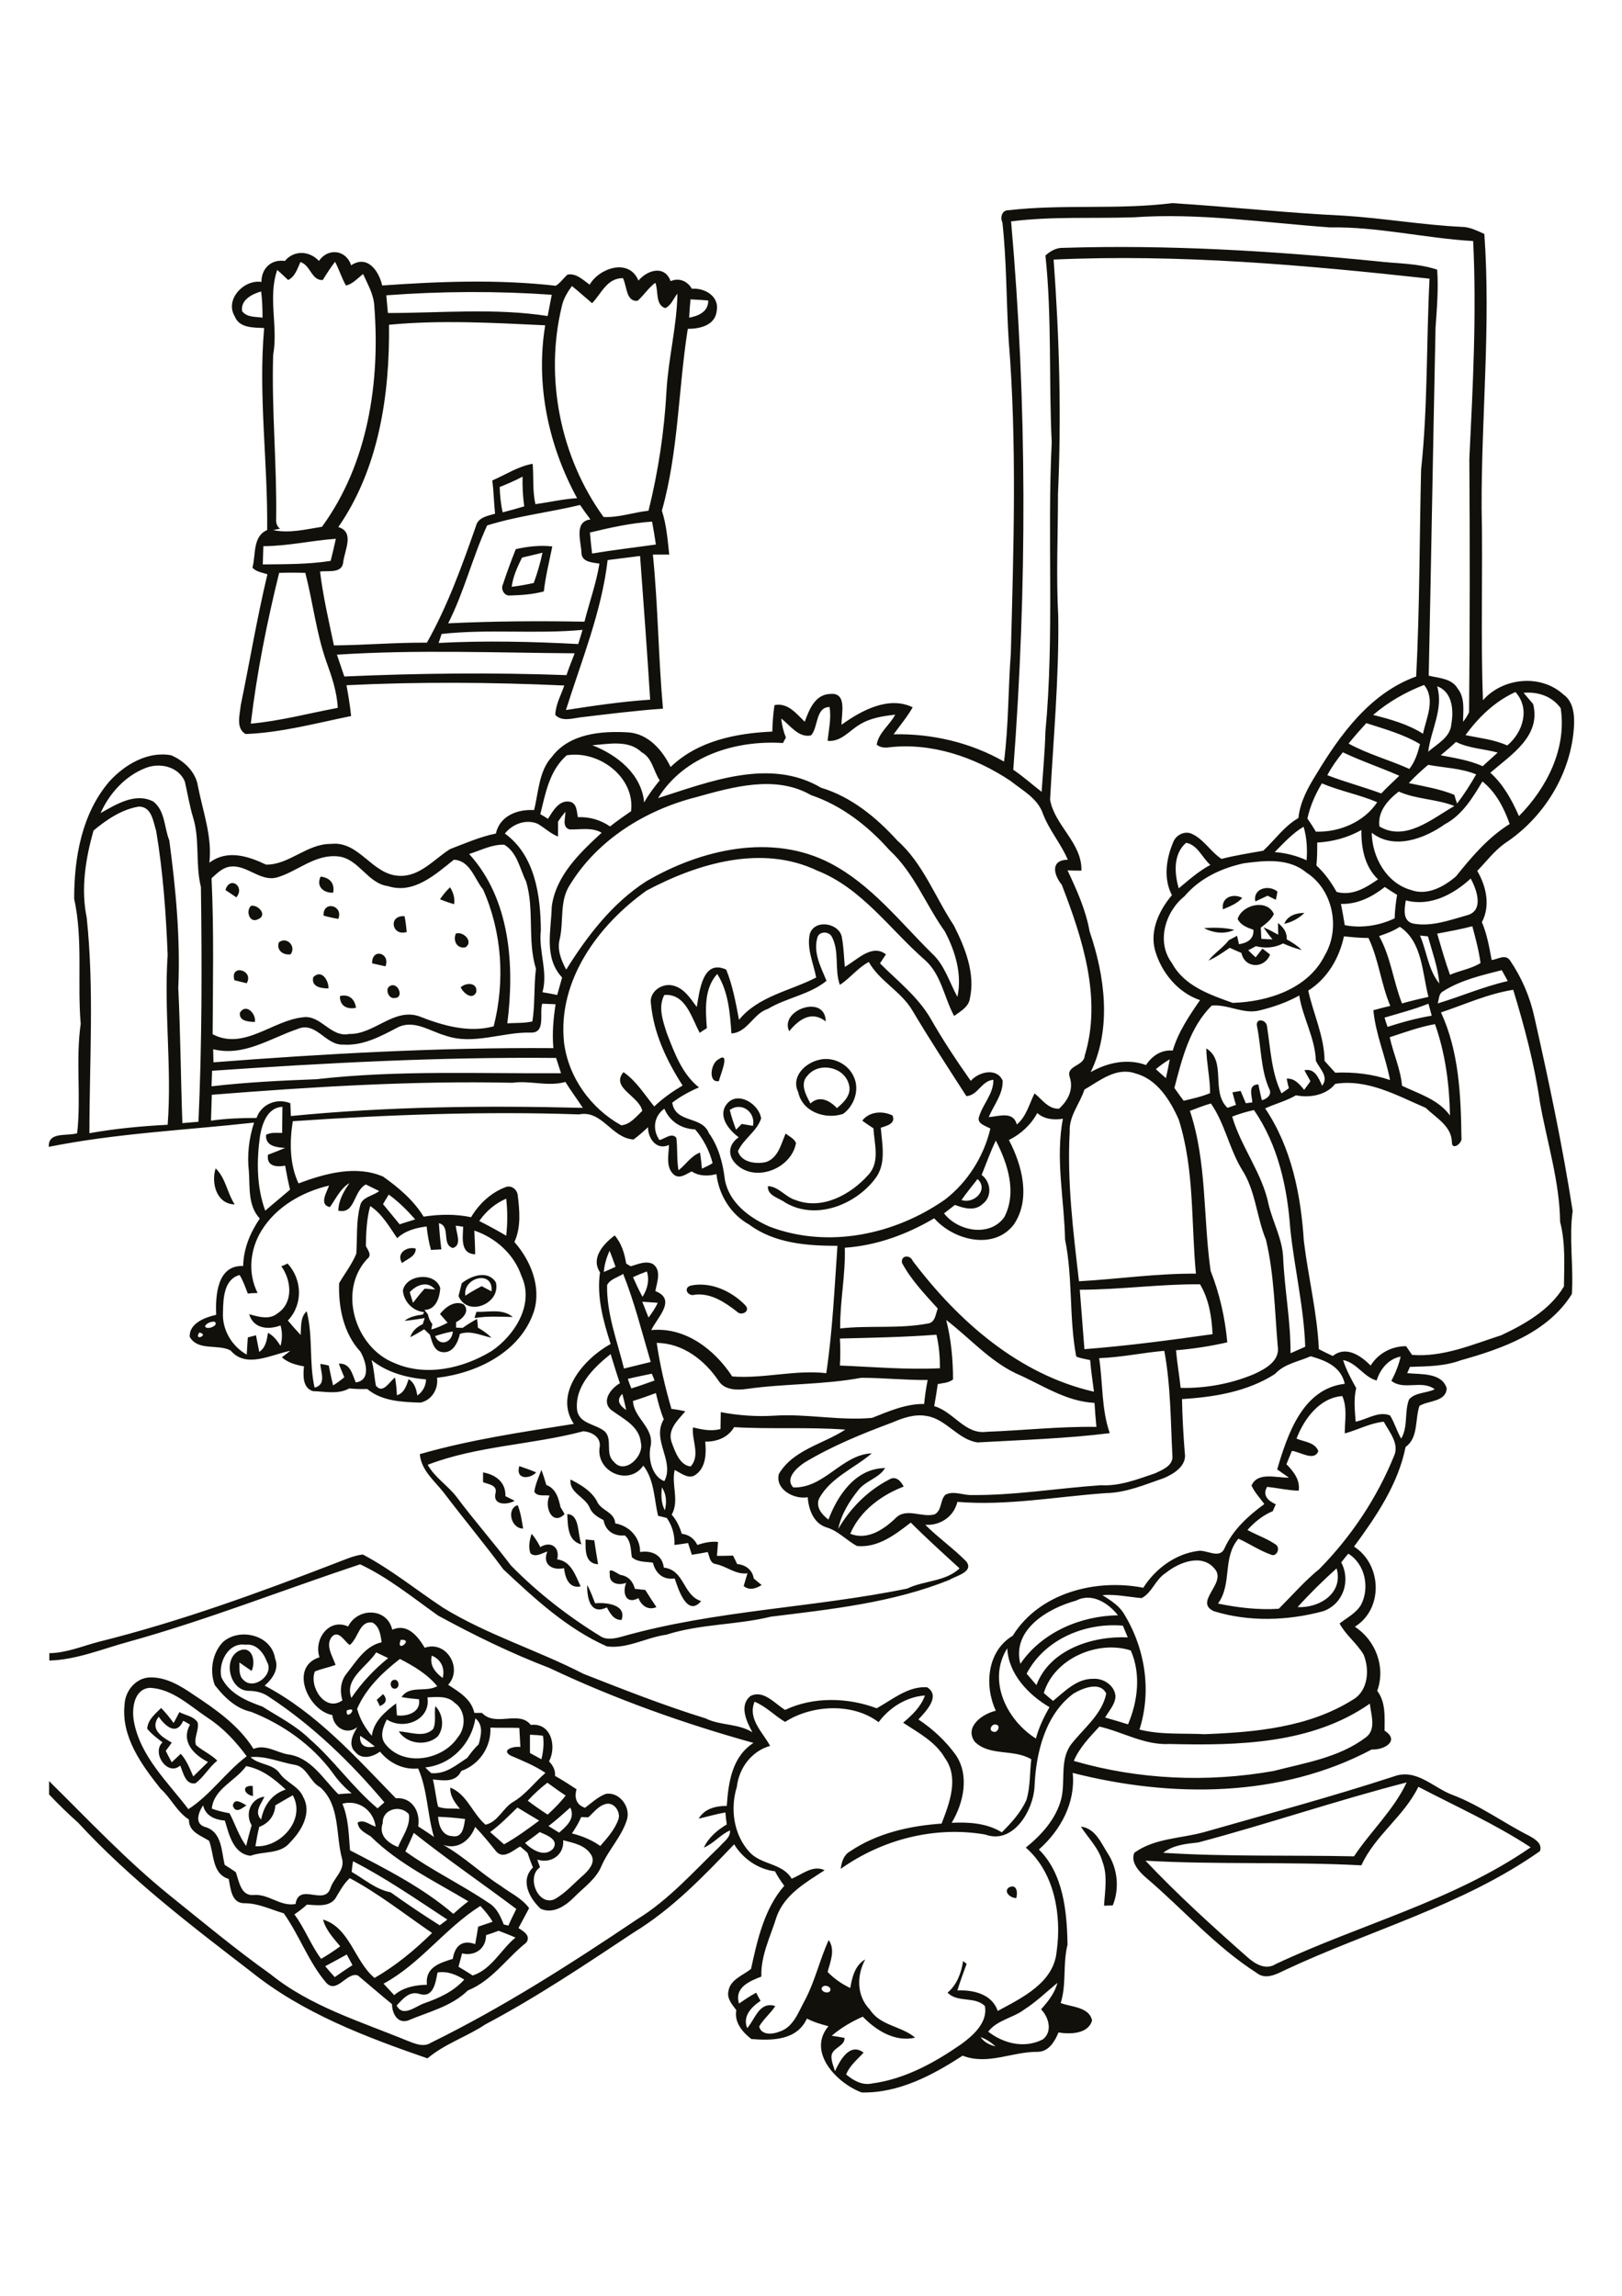 <?xml version="1.0" encoding="utf-8"?>
<!-- Generator: Adobe Illustrator 21.0.2, SVG Export Plug-In . SVG Version: 6.00 Build 0)  -->
<svg version="1.2" baseProfile="tiny" id="Layer_1" xmlns="http://www.w3.org/2000/svg" xmlns:xlink="http://www.w3.org/1999/xlink"
	 x="0px" y="0px" viewBox="0 0 595 842" overflow="scroll" xml:space="preserve">
<path fill="#12100B" d="M370.1,692.2c2.9-1.4,3.3,1.8,2.7,3.9C370.9,696.2,367.9,693.9,370.1,692.2 M396.5,669.9
	c5.3,0.6,7.4,6,9.9,9.9c3.6,5.5,4.3,12.9,1.8,19c-0.8,0-2.4,0.1-3.2,0.1c0.3-5.4,1.4-11-0.6-16.2C403,677.7,399.2,674.1,396.5,669.9
	 M85.4,662.2c0.6-3.1,3.4-0.9,5-0.1C88.6,663.3,86.4,665.2,85.4,662.2 M92.8,658.7c-3.4-0.6-4.3-4.1-0.1-3.7
	C92.7,655.9,92.8,657.8,92.8,658.7 M520.3,655.3c-5.3,10.9-15.9,17.8-20.9,28.8c-26.4-1.4-52.8-0.2-79.2-1.7
	c11.7,12.4,24.5,24,37.3,35.3c2.8,2.5,6.7,5,10.5,2.6c31-14.6,65-23.1,93.5-42.8C548.4,668.9,534.1,662.5,520.3,655.3 M439.6,675.7
	c-4.5,0.5-9.1,0.9-12.9,3.8c23.3,1.5,46.7,0.8,70,1.3c6.1-9.2,14.5-16.9,19.3-27.1C490.3,660.3,465.2,668.9,439.6,675.7
	 M511.3,651.5c8.3-3.1,14.5,4.2,21.6,6.8c10,3.8,18.6,10.2,28.1,15c2,1.1,4.9,2.8,3.9,5.6c-28.4,20-62.4,29-93.5,43.6
	c-3.3,1.6-7.2,3.7-10.5,1c-15-9.6-26.8-23.2-40.3-34.7c-2.6-2.2-6-5.8-4.5-9.3c7.4-5.4,17.1-5.2,25.7-7.6
	C464.9,665.3,488.3,659,511.3,651.5 M159.7,625.7c2.8,2.9,3.4,7.8,0.9,11.1c-4,3.7-11.3,2.9-14.3-1.8c4.1,0.1,9.2,2.5,12.6-0.9
	C160.1,631.6,159.2,628.5,159.7,625.7 M58.2,629.6c-3.4,4.6,1.2,7.4,4.8,9.5c-0.7,1-1.4,2-2.2,3c0.7,1.4,1.4,2.8,2.2,4.2
	c1.1-1,2.2-2.1,3.3-3.1c2.2,2.4,3.3,5.4,4.6,8.3c1.8-1.8,3.6-3.5,5.4-5.3c-5.3-2.7-10-7.5-6.6-13.7c-0.8-0.5-1.6-1-2.5-1.4
	C64.7,636.7,60.7,633.1,58.2,629.6 M54,634c0.2-3.3,3-5.5,5.1-7.6c1.7,1.7,3.2,3.6,4.6,5.5c0.7-1.3,1.4-2.6,2.1-4
	c2.2,1.2,5.3,1.5,6.7,3.8c0.6,2.8-1.5,5.6-0.6,8.3c2.4,2.1,5.5,3.4,7.8,5.7c-3,2.4-4.9,6-8,8.3c-3.7,0.7-4.5-4-5.6-6.5
	c-4.6,4.1-10.6-4.6-6.5-8.5C57.7,637.5,55.6,636,54,634 M138.2,623.4c0.6-0.5,1.8-1.6,2.3-2.1c1.8,1.9,1.1,3.5-1.2,4.4
	C139.1,625.1,138.5,624,138.2,623.4 M144.4,616.1c1.9-0.5,2.5,2.7,0.7,3.2C143.2,619.7,142.6,616.6,144.4,616.1 M160.5,723.4
	c-0.7,3.5-1.4,9.4-6.5,7.9c-3.8-1.3-6.2,1.8-8.5,4.2c2.3,4.5,6.9,0.3,10.1-0.8c5.4-1.9,10.8-4.3,14.7-8.7
	C167.4,724.2,164.1,722.8,160.5,723.4 M119.3,721.1c1.1,1.3,2.3,2.7,3.5,4c2.1-1.5,4.3-3,6.5-4.4c-0.7-1.3-1.4-2.6-2.1-3.9
	C124.5,718.3,121.9,719.7,119.3,721.1 M178.3,709.7c0,5-4.1,7.8-8.8,6.7c-0.4,1.6-0.9,3.3-1.3,4.9c1.7,1,3.5,2.1,5.2,3.2
	c7-2.3,10.3-9.5,15.7-13.9c-2-0.9-4.1-1.7-6.2-2.5C181.4,708.7,179.9,709.2,178.3,709.7 M140.7,727.5c1.3,1.4,2.6,2.8,3.9,4.2
	c3.4-2.9,7.7-3.7,12-3.8c-0.7-6.4,4.7-8,9.5-9.5c0.7-4.6,3.4-7.2,8.2-5.4c0.4-2.1,0.8-4.3,1.1-6.4c1.8-0.6,3.5-1.2,5.3-1.8
	c-1.2-2.1-2.8-4-4.5-5.8C163.2,707.2,154.2,720.2,140.7,727.5 M123,696.3c-2.4,3.2-6.9,2.4-10.4,2.2c-1.4,1.3-3,2.5-4.6,3.6
	c3.8,5.1,6,11.2,9.8,16.3c2.4-1.4,4.7-2.9,7-4.6c-2.5-3-5.3-6-6.3-9.8c9.8,2.9,11.6,15.4,18.9,21.4c7.8-4.5,14.7-10.2,21.1-16.5
	c-10-6.8-19.5-14.4-30.2-20.1C126.1,690.8,124.6,693.6,123,696.3 M129,686.5c4.7,2.7,8.8,6.4,14.3,7.5c5.9,4.2,11.8,8.2,18,12.1
	c0.9-0.7,1.9-1.4,2.8-2.1c-11.3-7.4-22.5-15.2-34.6-21.4C129.3,683.9,129.1,685.2,129,686.5 M206.6,674.9c0.4,5.4-4.5,8.7-9.5,7.1
	c0.3,0.9,0.6,1.8,1,2.8c-5.1,3.4-0.9,14.2,5.2,11.8c4.2-2.3,7.3-6,10.8-9c1.9-1.8,4.3-4.4,2.9-7.1
	C214.9,676.7,210.4,675.9,206.6,674.9 M192.6,675.9c2.6,2.6,7.2,5.4,10.3,2.1c2.3-3.4-2.5-5-4.9-6.1
	C196.2,673.3,194.4,674.6,192.6,675.9 M151.8,672.2c-1,2.3-2,4.5-3.1,6.8c9.8,7,20.7,12.2,30.6,18.9c2.9,1.7,4.3,4.9,5.5,7.9
	c0.4,0.1,1.3,0.3,1.7,0.4c0.9-2.1,1.9-4.1,2.9-6.1C176.9,690.7,164,681.9,151.8,672.2 M160.7,666.3c0.2,3.2,1.5,7,5.3,7.1
	c3.8,0.7,4.2-3.7,4.6-6.3C167.3,666.7,164,666.4,160.7,666.3 M201.2,669.7c1.3,0.8,2.6,1.6,3.9,2.4c2.8-2.4,6-5.2,4.1-9.2
	C206.6,665.2,204,667.6,201.2,669.7 M179.8,671.9c1.7,1.5,3.4,3,5.1,4.5c4.5-2.5,8.7-5.6,12.9-8.7c-2.7-1.6-5.4-3.2-8-4.8
	C186.6,666,183.5,669.2,179.8,671.9 M140.4,668.6c-1.6,4.5,1.9,7.3,5.6,8.8c1.6-3.9,4.6-7.7,4-12C147,661.7,140.2,663.4,140.4,668.6
	 M215.8,666.5c-0.6,0-1.9-0.1-2.6-0.1c-0.9,2.1-2.1,4.1-3.4,6c3.7,0.9,7.3,2.4,10.4,4.6c2.6-3,5.4-6.1,6.7-9.9
	c0.8-2.7-1.7-6.3-4.7-5.5C219.5,662.3,217.8,664.7,215.8,666.5 M125.6,661.5c2.3,5.5,2.3,11.3,2.8,17.1
	c13.1,6.8,26.6,13.6,37.9,23.3c1.8-1.6,3.6-3.2,5.5-4.6c-12.3-7.4-25.6-13.7-35.8-23.8c-2-1.3-4.6-2.4-4.8-5.1
	c2.3-1.3,4.4,0.9,6.6,1.5C137,663.9,131.5,659.9,125.6,661.5 M101,662.1c-0.2,3.7-2.4,6.6-5.9,7.9c-0.6,2.3-1,4.7-1.4,7.1
	c9.2,0.6,18.6-9.8,13.7-18.7C105.3,659.6,103.2,660.8,101,662.1 M193.6,660.4c2.4,1.8,4.8,3.5,7.3,5.1c2.4-2.2,4.7-4.5,6.6-7
	c-2.3-1.5-4.5-3.1-6.7-4.7C198.2,655.8,195.8,658,193.6,660.4 M90.3,647.7c-3.9,5.5-11.9,8.3-12.6,15.6c2.1,0.8,4.3,1.3,6.5,1.7
	c2.1,4,3.4,8.3,6.1,12c0.6-2.6,1.3-5.1,2-7.6c-2.5-4.2-0.4-9.8,4.7-10.5c-1.2,2.7-3.9,5.6-1.2,8.4c1-5.2,3.9-9.3,9-11
	C100.5,652.3,96.1,648.8,90.3,647.7 M91.9,644.4c3.1,3,8.3,2.3,10.8,6.1c2.4,3.3,6.9,4.6,8.5,8.5c3.3,5.8-0.6,12.5-4.8,16.7
	c-3.5,4.4-9.7,3.1-14.5,4.9c-6.3-0.7-7.9-7.8-9.4-12.9c-3.6-0.3-7.1-1.7-8-5.6c-1.6,2.4-3.3,6.6,0.6,7.9c6.3,1.7,6.1,8.7,7.3,13.9
	c1.4,0.9,2.8,1.8,4.1,2.7c1.2,3.3,1.8,8.7,6.4,8.4c5.6-0.6,9.8,4.3,15.5,3.3c1.3-8.1,10.6,0.8,12.8-5.8c1.2-3.8,5.6-6.7,4.2-11.1
	c-2.3-8.7-0.6-19.3-7.9-25.9c-3.9-2-4.9-7.7-9.6-8.3C102.7,646.3,97.5,643.9,91.9,644.4 M132.1,636.6c-0.3,3.7,2.2,4.7,5.4,3.9
	C135.7,639.1,134,637.8,132.1,636.6 M194.4,636.2c0,2.2,0,4.4,0,6.7c1.4,0.8,2.8,1.5,4.2,2.3c0.7-2.8,1-5.7,0.6-8.6
	C197.6,636.3,196,636.3,194.4,636.2 M179.9,633.6c0.3,7.1-4,13.5-10.7,15.9c-2,4.3-6.5,3.5-10.4,3.1c0.8,3.3,1.1,6.7,1.9,10
	c2.5,1,5.4,0.5,8,0.8c-1.8-2.3-3.7-4.7-3.5-7.8c6.1,2.4,8.1,9.5,12.9,13.6c4.6-1,6.4-6.2,10.2-8.4c4.6-2.7,7.8-7.2,11.8-10.6
	c-4-2.7-8.5-4.5-12.9-6.4c-3.6-2.2,1.7-3.5,3.7-3.1c-0.1-2.3-0.3-4.6-0.4-7C187.1,633.6,183.5,633.7,179.9,633.6 M174.4,630.2
	c-1.5,9.3-8.8,17-18.4,18c0.5,0.5,1.6,1.6,2.2,2.1c5.4,0.4,9-2.9,13.2-5.6c1.3-1.8,2.6-3.5,4.2-5
	C176.5,636.3,177.4,632.7,174.4,630.2 M127.2,627.3C126.7,631.6,132,625.4,127.2,627.3 M156.8,622.5c1.3,8.3-8.7,12.2-14.9,8.1
	c-1.4,2.8-2.8,6.4-0.4,9.2c6.7,8.3,20.9,5.7,26.4-2.6c3.1-3.6,3-9.9-1.1-12.7C164.1,621.8,160.2,622.4,156.8,622.5 M49.1,631.2
	c2.3,12.9,12.4,22.3,20,32.3c8.1-5.2,13.7-13.6,21.4-19.4c-4-5.4-8.6-10.4-14.3-14.1c-6.6-4.4-12.9-10.6-21.2-11
	C49.1,619.4,48.3,626.7,49.1,631.2 M146.7,608.4c-6.4,5-12.4,10.7-15.7,18.3c1,3.7,2.9,7,5.4,9.9c0.7-5.4,4.9-8.8,8.9-11.9
	c0.1,1.5,0.2,2.9,0.3,4.4c3.9,0.5,8.9-1.2,8.1-5.9c-2.1-0.2-4.3-0.4-6.4-0.8c3-4.5,8.8-1.6,13.1-4
	C156.7,613.9,151.7,611,146.7,608.4 M158.4,607.2c-0.9,3.6,1.3,6.2,4,8.2C163.3,611.8,161.8,608.6,158.4,607.2 M153.1,607.4
	C153.7,608,153.7,608,153.1,607.4 M128.9,622.7c3.7-5.5,8.3-10.4,13.5-14.6c-1.5-0.7-2.9-1.4-4.4-2.1
	C134.6,611.3,126.2,615.7,128.9,622.7 M81.2,615.1c2.8,6,9.2,8.7,15.1,10.8c5.8,3.7,12.2,6.9,17.2,11.8c9,7.8,15.8,17.8,25,25.5
	c0.8-0.7,1.7-1.5,2.5-2.2c-12.3-14.6-26.2-28.1-42.2-38.6c-2.3-1.7-5-2.3-7.8-2.3c-7-0.3-9.5-12.3-2.8-14.9c4.6-1.5,5.6,4.5,4.1,7.6
	c-1.5-1-3-2.1-4.5-3.1c0.1,2.1-0.3,4.7,1.4,6.3c3.8,4.2,11.6-1.9,8.7-6.6c-1.2-3.3-3.9-6.7-7.8-6.2C83.7,602.2,80,609.8,81.2,615.1
	 M147,601.4C145,606.6,152.1,601,147,601.4 M128.3,603.3c-1.9-1.2-3.9-5.5-6.4-3.2c-2.8,3.1,0.1,7.3,1.2,10.5
	c-2.5,0.9-5.1,1.4-7.6,2.4c-2.2,5.6,3.8,15.1,10.1,10.6c-1-3.4-0.7-7.1,1.6-9.9c3.5-4.4,6.8-10.1,12.8-11.4
	c-0.4-2.6-0.7-5.7-3.3-7.2C131.8,594.2,131.5,600.8,128.3,603.3 M127.7,596.5c3.5-7,14.3-7,16.2,1.2c5.5-2.5,9.4,2.4,11.9,6.6
	c8-2.8,14.1,7.6,8.6,13.6c4,2.6,8.5,5.2,9.6,10.3c0.7,0,2.1,0,2.8,0c5,5.3,13.6-1.1,17.9,4.4c7.5-0.9,9.6,7.9,6.7,13.4
	c1.4,1.4,2.4,3.2,2.2,5.3c2.7,1.5,5.3,3.2,7.9,4.9c-0.9,3.1-0.1,5.7,3.1,6.8c2.4-1.8,4.7-4,7.6-5.1c5-0.9,9.2,4.8,7.8,9.4
	c-1.9,6.2-6.7,11-9.3,16.9c-2,5-6.6,8-10.2,11.7c-3.1,3.1-7.7,6.2-12.2,4.1c-4.1-3.8-7.6-10.4-2.8-15.1c-0.7-1.8-1.4-3.6-2-5.4
	c-0.9-0.8-1.8-1.6-2.7-2.3c-2.5,1.3-6,4.8-8.7,1.9c-2.5-3.1-5-6.2-7.8-9.1c-1.8,4.9-6.3,8.5-11.7,6.6c7.5,4.2,13.7,10.3,20.9,14.9
	c3.6,2.7,7.9,4.6,10.6,8.3c-1.3,2.4-2.6,4.9-3.9,7.3c1.8,1.2,4.6,2.7,2.9,5.3c-7.3,5.8-12.6,14-21.5,17.6c-6,5.9-14.4,7.8-21.9,11
	c-3.9,1.3-5.9-2.7-5.9-6c-4.2-3.4-8.3-7-12.5-10.5c-4-1.5-7.7,6.9-11.6,2.7c-6.5-7.6-9.8-17.3-15.6-25.5c-4.8-1.4-9.3-3.7-14.4-3.7
	c-4.8,0.1-5.1-5.4-5.8-8.9c-6.2-1.9-5.3-9.1-7.2-14c-3.2-2-7.5-3.3-7.4-7.8c-4.4-2.8-6.6-7.9-10.4-11.3c-7-8.8-14.5-19.1-13.2-30.9
	c0.2-4.9,4-9.6,9-9.9c6.1-0.3,11.6,3.1,16.4,6.4c8.2,5.4,16.6,11.3,21.9,19.8c4.3-1.8,8.3,1.2,12.5,2c8.5,1,13,9,18.6,14.6
	c1.6-0.1,3.3-0.3,4.9-0.3c-2.7-2.2-5.1-4.8-7.1-7.7c-7.5-10.1-18.1-17.6-29.8-22.2c-5.6-1.2-9.9-5.4-13.3-9.8
	c-2-5.2-0.9-11.8,3-15.8c6.1-5.4,17.8-2.6,19.1,6c1.6,4-1,7.5-3.8,10c19,10,33.4,26.2,48.1,41.3c5.9-0.5,9.1,4.9,8.2,10.3
	c1.9,1.3,3.9,2.5,5.8,3.9c-2.5-8.3-2.3-17.1-5.8-25.1c-5.5,0.5-10.6-2-14-6.2c-2.6,1.9-6.6,3.1-9,0.2c-2.9-2.6-1-6.5,0.7-9.2
	c-3.9,3.1-8.7,0.2-9.2-4.4c-9-1.7-15.9-17.7-4.7-21.2C115,601.3,120.6,593.3,127.7,596.5 M215.4,581.3c1.2,2.1,2,4.4,2.9,6.7
	c3.9-0.4,11.7,0.4,9.7,6.1c-2.9,0.1-4.2-2.5-5.4-4.6C216.5,592.5,215.3,586,215.4,581.3 M223.7,577.2c-0.7-2.9,2.8,0,3.9,0.4
	c2.9,0.4,4.6,2.4,5.3,5.1c1.3,0.1,2.5,0.3,3.8,0.4c1.3,2.1,2.7,4.2,4.1,6.3c-3,1.3-5.5-0.5-6.6-3.3c-4.6,2.5-6-1.9-4.5-5.6
	C227.1,581.5,223.3,580.9,223.7,577.2 M214.8,564.6c0.8,0.1,2.4,0.2,3.2,0.3c0.4,2.9,0.9,5.8,1.4,8.8
	C214.4,573.4,214.8,568.2,214.8,564.6 M195,562.5c1.3,1.5,2.3,3.1,3.2,4.9c3.8-2.4,7.3,0,6.2,4.5c5.1,0.6,6.7,5.9,8.6,9.9
	c-4.3,0.9-5.7-3.2-6.1-6.7c-4.3,1-8.1-1.4-6.1-6.1c-2,0.6-4.3,2.3-6.2,0.7C193.7,567.3,194.3,564.8,195,562.5 M208.1,555.3
	c4.7,0.1,3.7,7.6,5.2,11.1C208.2,565.2,208.3,559.5,208.1,555.3 M191.9,560.6c-4.5,0-6.2-7.3-2-8.6
	C191,554.7,191.4,557.6,191.9,560.6 M209.3,542.6c3.7,1.9,7.5,4.1,9.6,7.8c1.4,3.7,6.5,3.9,6.8,8.3c5.2,0.9,9.2,5.2,9.1,10.5
	c4.3-0.7,8.2,1.1,8.7,5.7c7.7,0.9,6.9,10.1,13.7,12.3c-5.1,6-8.4-4.4-9.7-8.3c-4.2,0.6-7-1.8-8-5.8c-2.6-0.4-5.6-0.1-7.7-2
	c-0.5-2.8-0.2-5.9-2.6-8c-3.9,0.4-7.1-1.6-7.8-5.6c-2.1-1.1-4.2-2.3-5.1-4.6C214.6,548.9,208.7,547.5,209.3,542.6 M198.6,539.1
	c0.7,1.8,1.3,3.7,1.8,5.5c3.5,1.3,4.5,4.8,5.2,8.1c0.5,0.8,1,1.7,1.5,2.6c-4.5,4.5-7.6-2.7-5.5-6.8c-1.8-0.3-4.5,0.5-5.6-1.4
	C196.4,544.3,197.6,541.7,198.6,539.1 M177.2,540c4.6,0.8,8.4,3.6,8.2,8.7c1.1,0.6,2.3,1.1,3.4,1.7c-2.6,1.5-7.9,1.8-7.1-2.5
	c1-3.2-2.3-3.5-4.5-4.3C177.2,542.4,177.2,541.2,177.2,540 M190.5,537.7c2.1,0.7,4.1,1.4,6.2,2.3C194.2,542.6,189,542.6,190.5,537.7
	 M174.8,481.1c4.4,0.2,9.5-1.3,13.3,1.9c-4.7-0.1-9.4-0.4-14,0.4C174.2,482.8,174.6,481.6,174.8,481.1 M253.3,471.5
	c7.3-1.6,15.1,2,20.1,7.2c2.1,2.2-1.5,4.1-3.1,2.3c-4.4-3.4-9.4-6.8-15.3-6.2C252.5,475.7,250.4,472.5,253.3,471.5 M159.6,490
	c1.8,4.1,6.3,2.3,6.5-1.7C163.9,488.7,161.7,489.3,159.6,490 M150.3,473.9c0.3,1,0.9,2.9,1.2,3.9c1.4-1.8,2.7-3.5,4.3-5.2
	c1.3,0.1,2.5,0.2,3.8,0.3C156.8,469.6,152.8,471.2,150.3,473.9 M147.8,473.2c1.3-5.9,11.9-6.8,13.7-0.8c-0.2,3.4-1.6,8-5.8,8
	c0.4,0.6,0.9,1.1,1.3,1.7c0.2,1.3,0.8,2.5,1.6,3.5c-0.1,0.5-0.3,1.5-0.4,2c2.1-0.6,4.1-1.5,6-2.5c-1-1.1-1.9-2.2-2.8-3.2
	c2-2.5,5.2-5,8.6-3.6c2.6,2.5-0.3,5.4-2.7,6.6c0,0.5,0,1.5,0,2c0.6,0,1.8,0.1,2.4,0.1c1.7-1.2,3.5-2.3,5.3-3.3
	c0.1,0.8,0.3,2.4,0.3,3.2c1.8,1,3.5,2.2,5,3.7c-3.9-0.8-7.6-2.8-11.6-1.4c-0.7,3.1-2.5,7.1-6.3,6.7c-3.3-0.3-3.9-3.9-4.7-6.4
	c-0.7-0.7-1.4-1.3-2.1-2c-1.6,1-3.3,2-5.1,2.9c0.7-2.3,2.5-3.8,4.6-4.8c0.2-0.6,0.5-1.7,0.7-2.2c-2.5,0.4-4.9,0.8-7.4,1
	c1.9-1.5,4.3-2,6.7-2.3c0.1-0.2,0.4-0.7,0.5-0.9C151.4,480.9,148,477.2,147.8,473.2 M170.7,475.2c1.9-1.3,3.9-2.4,6-3.5
	c1.2,0.6,2.4,1.3,3.6,1.9C181.1,465.6,169.7,468.4,170.7,475.2 M169.4,470.6c3.5-2.8,9.6-4.9,12.5-0.3c1.9,7.8-10.4,12.9-13.7,5
	C168.6,473.8,169,472.2,169.4,470.6 M147.5,463.2c-2.3-3.5,1.7-6.2,5-5.3C152.6,460.8,149.4,461.7,147.5,463.2 M79.1,428.5
	c3.7,3.5,4.2,9,7,13.2C79.4,441.6,77.4,433.8,79.1,428.5 M316.3,411c2.6-3.4,7.5-3.7,11.1-1.9c1.3,3-2.2,3.8-4.3,4.5
	c0.5,6.2,2.1,13.2-2,18.6c-7.3,9.7-21.9,15.5-33.1,8.8c-2.3-1.7-6.6-2.5-6.3-6c4,0.2,6.4,4,10.1,5.1c9.8,3.8,20.3-2,26.8-9.3
	c4.3-4.7,2.1-11.4,1.8-17C319.1,413,317.7,412,316.3,411 M267.7,407.1c0.6,2.4,1.4,4.8,2.3,7.2c0.7-0.7,1.4-1.4,2.1-2.1
	c1.3,0.2,2.7,0.5,4.1,0.7C277.3,407.9,272,403.9,267.7,407.1 M266.6,404.9c4-5,11.9,0,12.6,5.3c-1.6,4.8-6.5,7.5-8.5,12
	c1.2,4.1,6.6,4.8,10.2,4c4.6-1.5,5.6-6.6,7.3-10.5c1.3,1.1,3.1,1.8,3.8,3.5c-1.7,9.6-15.4,14.8-22.3,7.4c-3-3.2-2.2-7.2,1.3-9.5
	C267.3,414.4,263.2,409.3,266.6,404.9 M296.2,394.5c-2.9,3-0.5,7.2,1.1,10.2c3.3-3.1,7.1-1.1,9.7,1.7c2.6-2.1,5.5-5,4.4-8.7
	C309.7,391.2,300.4,389.3,296.2,394.5 M300.4,388.7c5-1.3,10.7,1.4,12.8,6.2c2.2,4.7,0.2,10.6-3.9,13.6c-6.5,2.2-15-0.7-16.5-8
	C290.1,395,295.2,389.9,300.4,388.7 M263.4,388.6c4.8-3.4,0.8,5.6,0.3,7.9C259.7,397.2,260.7,390.1,263.4,388.6 M88,371.4
	c2.2-3.6,6,0.3,5.5,3.4C91.3,374.7,87.6,374.6,88,371.4 M289.5,378.2c-3.7-7.8,13.3-13.8,13.4-3.6
	C297.7,370.5,293,373.9,289.5,378.2 M124.7,365.3c3.3-0.8,5.4,1,5.9,4.3C127.3,370.3,124.6,368.9,124.7,365.3 M143.3,361.5
	c2.8-1.3,5,4.5,1.5,4.5C142.4,366.5,141,362.3,143.3,361.5 M169,362.1c2-1.9,6.3-1.8,5.7,1.8C173.2,367,169.9,364.1,169,362.1
	 M114.9,358.4c3-3.1,5.7,1.1,5.6,4.1C117.9,362.5,114.1,362,114.9,358.4 M86,359.5c-1.8-6.1,7.3-3.8,4.5,1.1
	C89,360.2,87.5,359.9,86,359.5 M136.5,353.3c-0.1-5.8,6.8-3.8,4.9,1.1C139.8,354,138.1,353.7,136.5,353.3 M102.3,345.6
	c2.9-2.3,6.5,1.5,4.3,4.4C103.8,350.4,101.3,348.4,102.3,345.6 M167.2,342.4c2.7-1,6.6,2.9,3.6,5
	C167.7,348.1,166.1,345.1,167.2,342.4 M441.7,340.4c3.7-0.3,7.5-0.2,11.1,0.6C449.3,342.7,445.1,342.2,441.7,340.4 M149.2,341.8
	c-5.5,1.7-6.9-6.2-0.8-5.8C148.8,337.9,149,339.8,149.2,341.8 M471.1,338.8c1.2-3,4.4-4,7.4-4C476.5,336.8,473.9,338.2,471.1,338.8
	 M454,337c1.7-5.3,10.8-7.4,13.3-1.8c-1,2.2-3,3.6-4.8,5c0.1,1.4,0.1,2.7,0.2,4.1c1.4,0.1,2.7,0.2,4.1,0.2c-1.2-1.4-2.3-2.9-3.3-4.4
	c1.9,0.8,3.6,1.7,5.4,2.7c0-1.1-0.1-3.2-0.1-4.3c1.9,1.5,3.4,3.4,3.2,6c2,1.1,3.9,2.3,5.5,3.9c-2.4-0.6-4.6-1.4-6.8-2.4
	c-3.1,1.6-6.6,1.9-10,1c-0.9,0.5-1.8,1-2.8,1.5c0.9,0.9,1.8,1.8,2.7,2.6c0.8-1.1,1.7-2.1,2.5-3.2c0.9,0.7,1.9,1.4,2.8,2.2
	c-2.1,5.3-9.3,5.1-10.5-0.6c-1.4-0.6-2.8-1.2-4.3-1.9c-2.5,1.7-5,3.5-7.8,4.7c2.2-2.8,5.3-4.7,7.5-7.5c1-0.5,2-1.1,3-1.6
	c0.2,0.8,0.5,2.4,0.7,3.1c3-0.5,5.5-1.8,5.3-5.3C457.5,340.2,455.1,339.3,454,337 M118.7,335.8c-0.3-5.7,7.4-3.8,5.4,1.2
	C122.3,336.7,120.5,336.3,118.7,335.8 M92.1,332.2c2.7-0.5,6.1,3.5,2.6,4.9C91.6,338.8,90,334.1,92.1,332.2 M448.6,333.5
	c-0.7-4.4,3.7-6,7.1-4.2C453.8,331.4,451.2,332.4,448.6,333.5 M161.4,329.8c1.1-1.6,2.3-3.1,3.7-4.4c1.2,1.9,1.8,4,1.5,6.2
	C164.8,331.1,163.1,330.5,161.4,329.8 M460.5,330.6c-1-4.8,5-6.3,8.1-3.6c-0.1,0.8-0.4,2.3-0.6,3c-1-0.5-2-1-3-1.5
	C463.5,329.2,462,329.9,460.5,330.6 M82.7,326.4c1.6-5.3,7.3-1.3,4,2.7C85.4,328.2,84,327.3,82.7,326.4 M117.6,321.5
	c3.4,0.3,5.3,2.6,4.6,5.9C118.7,327.5,115.9,325.2,117.6,321.5 M191.5,204.5c-1.7,3.4-3.3,6.9-3.8,10.7c2.7-0.3,5.4-0.8,8.1-1.4
	c1.3-3.6,2.4-7.3,3.2-11.1C196.6,203.3,194,203.9,191.5,204.5 M189.2,201.4c4.4-1,8.9-1.5,13.4-1c-1.1,5.5-2.5,11-3.1,16.5
	c-4.1,1.1-8.4,1.4-12.6,1.5c-2,0.1-3.3-2.4-2.4-4.1C185.9,210,187.5,205.7,189.2,201.4 M123.6,240.1c0.9,2.7,1.8,5.4,2.7,8
	c27.2-1.2,54.4-1.5,81.5-0.5c0.9-2.7,2-5.4,3-8C181.8,239.4,152.7,238.2,123.6,240.1 M162,232.5c-0.4,1.1-0.7,2.2-1.1,3.3
	c17.1-0.9,34.2-0.5,51.2,0.4c0.5-1.7,1.1-3.4,1.6-5.2C196.6,232.6,179.2,230.6,162,232.5 M102.4,210.1c-4.5,18.2-8.2,36.7-10.4,55.3
	c10.8-1,21.3-3.8,31.9-5.8c-0.3-5.9-2.2-11.5-4.2-17c-3.7-10.5-4.9-21.7-7.7-32.5C108.8,210,105.6,210,102.4,210.1 M222.9,205.4
	c-2.2,18.9-9.6,36.9-15.3,55c10.3-1.6,20.5-3.1,30.9-3.8c-1.1-17.6-2.4-35.1-3.7-52.7C230.8,204.4,226.9,204.9,222.9,205.4
	 M96.6,200.3c-0.1,2.2-0.1,4.5-0.2,6.7c8.3-0.1,16.7,0,24.9-1.3c0.7-2.7,1.3-5.4,1.9-8.1C114.3,198.2,105.6,200.3,96.6,200.3
	 M216.4,195.3c0.2,2.6,0.5,5.2,0.8,7.7c7.8-1.3,15.6-2.2,23.4-3.3c-0.4-2.8-0.9-5.6-1.4-8.4C231.5,191.8,223.9,193.5,216.4,195.3
	 M178.7,192.7c-5.4,11.7-8.4,24.3-14.3,35.9c16.6-0.8,33.4-0.9,50-0.6c1.8-7.1,4.3-14,5.5-21.3c-2.5-0.4-6.4-0.5-6.6-3.8
	c-0.1-4.3-2.9-11.6,3.3-12.4c-1.3-1.7-2.6-3.5-3.8-5.3C201.5,187.9,189.9,189.2,178.7,192.7 M183.3,178.6c0.1,3.1,0.4,6.3,1.1,9.3
	c2.7-0.7,5.3-1.4,7.9-2.2c-0.5-3.6-0.7-7.3-0.6-10.9C188.9,176.3,186.1,177.5,183.3,178.6 M142.7,119.1c0.3,25.6-3.7,52.7-18.6,74.2
	c6.1,1.8,2.3,8.5,1.8,12.9c-0.4,4.2-5.5,3-8.5,3.4c1.1,9.1,3.2,18.1,5.1,27.1c11.4-0.1,22.8-1.1,34.1-1c7.6-13.5,12.9-28.2,18-42.8
	c0.8-3.2,4.3-3.7,7-4.5c-0.4-4-0.5-8.1-1-12.2c4.9-2.1,9.5-5.2,14.8-6.1c0.4,4.9-0.1,9.9,1,14.8c5.1-0.7,10.2-1.9,15.3-2.2
	c-10.5-19.2-15.3-41.7-11.7-63.4C180.9,118.4,161.8,117.3,142.7,119.1 M253.3,109.8c-0.2,2.2-0.4,4.5-0.5,6.7c3.4-0.6,7.1-2.2,7-6.3
	C257.6,110,255.4,109.9,253.3,109.8 M141.7,108.3c0.2,2.2,0.4,4.3,0.6,6.5c19.5,0,39.3-1.9,58.6,1.1c0.5-2.6,1-5.2,1.5-7.8
	C182.3,106.7,161.9,106.8,141.7,108.3 M88.8,114.1c1.8,2.4,5,2,7.5,2.4c0-3.2-0.1-6.4-0.5-9.6C92.5,107.8,88.2,110,88.8,114.1
	 M217.2,111.2c-2.5-2.1-4.9-4.3-7.4-6.3c-1.6,2.2-3.1,4.6-3.7,7.4c-6.4,26.3-0.5,55.5,15.3,77.3c5.4,0.3,11-1.7,16.5-2.3
	c3.6-14.5,5.8-29.2,6.6-44.1c0.7-11.9,3.8-23.6,4-35.5c-1.5,1.8-2.3,4.4-4.5,5.3c-3.7-1.3-2.4-6.3-3.6-9.3c-2.5,1.8-4.2,4.6-6.5,6.6
	c-4.3,0.5-3.9-5.5-5.4-8.3C222.6,102,220.6,107.7,217.2,111.2 M110.2,96.1c-1.1,2.4-1.9,5.3-4.5,6.6c-1.3-1.2-2.6-2.5-4-3.7
	c-3.5,10,0.4,20.9-1.5,31.2c-0.6,20.1,1.4,40.1,1.1,60.2c-0.1,1.4,0.3,2.6,1.4,3.5c-0.6,0.1-1.8,0.4-2.5,0.5
	c5.9,1.3,12.1-0.3,17.9-1.2c16.9-23.1,21.4-53.1,19.2-81c-0.2-4.2-2.4-7.9-4.1-11.7c-2,1.5-3.8,3.7-6.3,4.2c-1.6-2.8-2.5-5.9-4-8.7
	c-1.6,2.1-3.1,4.4-4.5,6.7C114.2,102.9,114,97.3,110.2,96.1 M117,95.7c3.3-4.9,10-4.1,11.8,1.6c6-4,10.2,2.1,11.4,7.4
	c21.2-1.5,42.5-2.3,63.7,0.1c1.7-1.1,2.8-2.8,4.3-4.1c3.2-0.6,5.7,2,8.1,3.7c3.6-6.2,14.5-9.8,17.9-1.5c3.3-3.9,9.6-5.8,11.8,0.2
	c3.1-1.3,6.1-0.1,7.8,2.8c4.7-0.4,10.2,2.8,9.1,8.2c-0.6,5.3-6.3,6.5-10.6,6.5c-3.5,22.2-3.4,45-9.5,66.7c1.7,5.2,2.1,10.7,2.7,16.1
	c-2,0-4,0-6,0c1.9,18.8,2,37.7,3.7,56.5c-10.1,0.7-20.3,2-30.4,3.2c-3,0.4-6.7,1.6-9.1-0.9c0.1-3.8,2.1-7.3,3.3-10.8
	c-26.6-1.2-53.3-1.4-79.9-0.1c0.7,3.8,1.3,7.5,1.7,11.3c-12.8,2.6-25.6,6.1-38.7,6.6c-3.7-2.1-2.1-7.1-1.8-10.5
	c3.3-16,6-32.2,9.8-48.1c-1.9-0.6-4.1-0.9-5.5-2.4c1.3-4.7,0-11.5,5.4-13.8c0.3-24.7-3.3-49.4-1.1-74.1c-3.9-0.2-9.1,0.1-10.8-4.3
	c-3.7-6.1,3.3-13.6,9.8-12.6c0-5,3.6-8.4,8.6-7.7C107.8,91.7,113.5,91.9,117,95.7 M359.7,747.1c1.3,1.9,3.4,2.9,5.5,3.4
	C363.6,749.1,361.8,747.8,359.7,747.1 M375.7,737c-4.1,3.1-9.9,3.8-13.2,8.1c5.7,4.4,13.4,6.3,20.1,2.8c3.6-2.9,2.1-8.1-0.7-11
	c2.6-2.9,5-5.9,6-9.7C383.9,730.5,380.1,734.2,375.7,737 M302.1,728.4c-2.2,1.3,1.3,3.3,2.4,1.8
	C305.2,728.9,303.2,727.9,302.1,728.4 M365.4,632.5c-1.6-0.5-3,2.2-1,2.6C365.9,635.7,367.3,632.8,365.4,632.5 M429,639.6
	c-9.1,0.5-17.1-4.4-25.7-6.4c-3.6,3.9-7.3,7.7-9.4,12.6c23.7,6.9,49,8,73.3,3.7c11.6-3,24-4.9,33.8-12.3c4-2.9,1.9-8.4,1.5-12.4
	C481.2,639.7,454,640.2,429,639.6 M393.8,621.1c-10.4,7.7-13.8,21.8-14.3,34.1c-0.4,8.7-7.8,21.4-18.1,17.6
	c-18.5-3.2-37.8,1.8-53,12.6c0.3-2.5,1.1-5.1,3.4-6.4c9.9-6.7,21.9-9.4,33.6-10.2c2.9-7.5,6.5-16.8,1.2-24.1
	c-3.5-6-9.7-9.2-15.3-12.9c3.3-2.8,6.5-5.8,8-10c-6.8,0.5-13,4.4-17,9.8c-9.5-7.2-24.5-6.4-34.3-0.1c-3.9-2.3-7-5.7-11.2-7.4
	c-2.6,6.3,3,11.2,5.7,16.2c-6.8,1.9-11.4,8.1-12.2,15c-2.5,8.1-1.2,17.5,4.6,23.9c4.3,4.8,12.1,4,15.5,9.8c3.8-1.5,7.8-5.2,12.1-3.1
	c-6.9,4.5-14.6,8.8-17.6,17c-2.2,7.2-5.9,14.3-5.6,22c-4.4,1.7-10,4-8.2,9.9c2-1.4,4.1-2.8,6.3-4c0.5,1,1,2,1.6,3
	c-3.3,2.2-6.7,5.6-4.9,10c3-3.4,4.4-9.9,10.3-8.1c-1.7,2.7-4.3,4.7-5.9,7.5c0.7,3.3,5,2.9,7.4,1.9c5.2-1.6,7-7.3,9.4-11.6
	c3.7-7,5.4-14.8,8.7-22c2.5,3.7,0.6,7.8-0.4,11.7c2.4,2.5,5.2,4.4,8.3,5.9c0.7-4,1.7-8.3,5.5-10.5c-3.2,5.9-3.2,13.4,1.7,18.4
	c3.8,6,11.6,6,16.6,10.3c-7.3,1.7-14.3-2.6-19.2-7.7c-4.1,1.8-8,4.1-11.4,7c1.6,0.2,3.1,0.5,4.7,0.8c0.2,3.1-4.7,3.6-4.8,6.8
	c0,1.9,0.8,3.7,1.3,5.4c1.8-3.9,5.4-10.7,10.5-6.8c-2.3,2.5-5.1,4.7-6.4,8c2.6,2.2,5.9,4.1,9.5,3.3c12-1.6,22.9-7.6,32.7-14.4
	c4.4-3.2,9.8-8,8.7-14c-3.8-3.7-10-1.1-13.7-4.9c3.5-3,5-7.2,5.7-11.6c0.3,0.3,1,0.8,1.3,1c-1.2,3.3-2.4,6.5-3.4,9.8
	c5.8-0.3,12.7,1.3,14.8,7.5c8.9-4.8,20.5-10.3,21.6-21.7c1.9-13.3-0.7-29-11.3-38.2c5.7-4.6,10.9-10.3,12.9-17.5
	c1.8-6.6-0.6-14.3,3.6-20.2c4.6-6,11.5-11.1,13-18.8C403.6,616.5,397.2,619.1,393.8,621.1 M380,637.6c1.1-4.1,2.9-7.9,5-11.5
	c-7.7-4.5-15.1-12.2-15.5-21.6C362.1,616.2,369.2,630.8,380,637.6 M382.9,620.9c1.1,1,2.2,1.9,3.4,2.9c4.3-3.5,8.7-8.2,14.7-8.1
	c3.8-0.3,8,2.5,8.2,6.5c-0.2,3-2.4,5.2-3.8,7.7c2.8,0.8,5.6,1.6,8.4,2.5c3.6-8.5,4.8-18.5,1-27.1
	C402.8,601.4,386.7,608.2,382.9,620.9 M376.6,613.8c1.2,1.4,2.4,2.8,3.6,4.2c4.9-13.1,20.7-18.1,33.5-17.5c-0.6-1.4-1.2-2.9-1.8-4.3
	C398,595,383.2,601.2,376.6,613.8 M394.8,587c-10.3,2.8-23.7,10.6-20.5,23.2c7.9-11.6,22.1-17.6,35.8-17.8
	C406.6,587.9,400.5,584,394.8,587 M476,589.4c8,0.4,16.9-5.1,14.3-14.2C485.3,579.7,480.5,584.4,476,589.4 M494.6,569.8
	c-0.9,1-1.7,2.1-2.6,3.2c3.6,6.8,0.7,15.3-6.6,17.9c-13,3.5-27.2,4-40.1,0c-7.5-3.4,4.7-10.2,0.4-15.4c-4.7-6-13.3-2.5-18.1,1.4
	c-3.7,2.3-5,7.2-8.8,9.2c-4.8-0.4-9.5-1.5-14.4-1.1c2.8,1.8,5.6,3.5,7.5,6.2c8.1,12.8,10.7,28.6,6.1,43.1c7.8,2,15.9,1.3,23.9,1.7
	c18.6-0.7,38.2-2.5,54.3-12.6c5.7-3.2,6.3-11.1,4-16.6c-2.5-4.2-6.5-7.1-8.8-11.4c2.7-2.1,6.1-3.8,7.9-6.9
	C502.5,582.3,500.8,573.6,494.6,569.8 M242.8,545.5c-0.3,2.9-0.3,5.8,1.1,8.4C244.6,551.1,244.5,548,242.8,545.5 M269.3,523.4
	c-2.2,3.8-6.4,5.4-10.6,5.3c0.4,4.1,0.3,9.2-3.2,11.9c-2.6,2.3-5.6-0.3-8-1.5c-1.3,5.5,1.8,11.2-1.1,16.4c1.8,2,2.9,4.4,3.7,7
	c2.6,0.3,4.6,1.8,5.7,4.1c2.4-0.8,5-1.4,7.6-1.1c-0.1,1.7-0.3,3.4-0.4,5.1c2,0,3.9,0,5.9-0.1c0.5,1,1,2,1.5,3.1
	c3.1,0.3,5.6,2.1,6.1,5.3c0.9,0.8,1.9,1.6,2.9,2.4c-2.1,1.3-4.4,2.1-6.6,0.4c0.5-1.6,0.9-3.2,1.4-4.7c-4.3,0.6-7.6-2.6-11.7-3.4
	c-2.1-0.3-2.2-2.8-2.9-4.4c-1.9,0.4-3.9,0.7-5.8,1c-0.5-1.4-0.9-2.9-1.4-4.3c-1.7,0.3-3.3,0.5-5,0.7c0.2-3.6-0.8-7-2.8-9.9
	c-1.1-0.3-2.1-0.5-3.2-0.8c-1.5-6.3-1.3-13-5.4-18.4c-5.3,7.6-17,2.4-16.1-6.3c0.9-3.9-2.5-6-5.9-6.3c-18.8,5-38.9,5.3-57.1,12.3
	c2.6,4.7,7.4,7.6,10.6,11.8c6.4,8.6,13.5,16.6,19.9,25.1c9.8,10,21,18.7,32.9,26c2.4,1.5,5.3,0.8,7.9,0.1
	c34.2-9.7,70-10.5,104.6-17.6c6.2-3,14-2.5,19.2-7.4c-6-5.5-12.1-11-17.9-16.8c-5.7,4.4-12,9.3-19.7,8.6c-3.8-2-6.8-5.5-11.1-6.8
	c-4.8-1.4-6.7-6.6-7-11.1c-4.9,0.9-12-2.8-10.6-8.5c5.2-8.9,16.3-11,24.4-16.3C296.3,523.3,282.8,524.2,269.3,523.4 M475.6,527.6
	c2.7,1.2,6.8,1.3,8,4.6c-1.5,3.9-6.7,0.2-9.7-0.1c-0.7,1.6-1.3,3.3-2,4.9c2.6,2.6,5.1,5.8,4.5,9.7c-3.9-0.1-7.7-1-11.6-1.4
	c-1.8,3.2,0.4,5.1,3.2,6.4c-0.4,0.8-0.7,1.6-1.1,2.5c-3.6,1.5-6.7,4-9.3,6.9c3.4,1.9,7.1,3.1,10.3,5.3c2,1.2,0.4,4.9-1.8,3.7
	c-4.2-1.5-7.8-4-11.8-5.8c-6,7-2.2,16.5-7.5,23.8c7.3,1.5,14.8,2.4,22.3,1.9c4.9-4.9,9.5-10.2,14.9-14.6
	c11.7-11.9,21.1-26,27.4-41.5c2-4.4-1.8-8.8-3.8-12.5c-5,0.5-9.5,3-14.3,4.3c0-4.6,1-9.3-0.9-13.7
	C484.1,512.6,478.4,520.3,475.6,527.6 M229.7,517.1c-0.4-2-0.9-3.9-1.4-5.9C225.9,513.5,227.3,515.5,229.7,517.1 M232.2,513.8
	c0.3,6.3,7.7,9.7,6.5,16.4c-1.1,4.5,0.4,11.3,5,13c3.9-7.4-4.8-15-0.2-22.7c-1.3-3.1-2.1-6.3-2.9-9.6
	C237.9,511.9,235.1,512.9,232.2,513.8 M230.3,505.7c0.4,1.2,0.8,2.3,1.3,3.5c2.9-0.9,5.7-1.9,8.5-2.9c-0.2-0.6-0.7-1.9-1-2.5
	C236.2,504.4,233.2,505,230.3,505.7 M136.3,498.8c0.9,3.1,1,6.3,1.6,9.4c2.6,3.2,4.9-1.5,7-3c0.4,2.1,0.6,4.3,0.7,6.5
	c2.7-0.8,3.5-3.5,4.3-5.9c2.2,1.3,2.8,3.7,3.2,6c2-1.4,3.1-3.5,3.2-5.9C149.3,505.3,142,503.4,136.3,498.8 M505,506.3
	c-4.8-1.3-7.2-6.5-12.3-7.5c1.1,3.6,3,7,4.8,10.3c-1,4-0.5,8.2-0.2,12.3c4.1-0.8,8.4-4,12.6-2.3c1.7,2.7,2.5,5.8,4.1,8.5
	c2.6-4.4,1.1-9.8,2.9-14.4c2.3-2.6,6.4-2.2,9.4-3.7c-4.8-3.6-11.3,0.6-15.9-3.1c1.5-2.8,2.7-5.8,3.4-8.9
	C509.3,498.4,506.3,502.1,505,506.3 M211.7,517.2c0.8,4.9,6.5,5,9.8,7.5c3.6,2.8,0.2,8.4,3.7,11.4c3.9,4.9,11.1-2,9.9-6.9
	c-0.5-6.2-6.6-8.9-10.9-12.1c-3.8-3.3,0-8,3.2-9.8c-1.2-3.5-2.3-7.1-3.4-10.7C217.7,501.6,210.7,508.5,211.7,517.2 M403.2,498.1
	c1.4,9.1,0.8,18.7,3.9,27.5c-16.1,2-32.3,2.5-48.5,3.4c-7.2-1-11.5-8.6-18.7-9.7c-4.4-0.8-8.6,0.7-12.6,2.4
	c-11,4.1-22.1,8.6-32.2,14.7c-2.7,1.8-7.3,5.8-4.1,9.1c11.4,0.4,17.7-12,28.8-12.5c-6.4,5.5-15,8.8-19.3,16.5c-1.4,3.2,1,6,3.4,7.8
	c3.4-9,10-18.8,20.8-18.9c-2.3,3.7-7,4.6-9.7,7.9c-3.4,4.2-6.4,9-7.5,14.4c4.4-7.6,10.9-14.1,18.7-18.1c2.4-1.5,4.3,0.6,5.3,2.6
	c-8.2,3.1-16.1,9-19.6,17.3c6.2,2.5,12.2-1.5,16.5-5.6c3.9-4.2,9.7-0.2,14.4-1.5c2.8-1.4,2-5.3,4-7.2c2.8-1.5,6.1,0,9,0.1
	c16.1,0.2,32-2.5,48-3.6c7,0.4,13.5-2.2,20-4.4c2.5-1.2,6.2-2.6,6.3-5.9c-0.7-13-0.6-26.1-3-39C419.2,496.1,411.3,497.8,403.2,498.1
	 M240.9,492.5c1.2,8.2,3.1,16.3,5.4,24.2c1.7,0.2,3.4,0.5,5.1,0.9c-2.7,3.2-6.7,6.7-5,11.4c1.2,3.3,3,8.5,7,8.8
	c3.6-4.2,0.3-9.5,0.8-14.3c3.3,0.8,6.7,1.5,10.1,0.6c0-2.1,0.1-4.1,0.1-6.2c6.4,1.2,13,1.7,19.5,1.3c12-0.8,24,1.9,36,0.8
	c6.1-2.4,12.4-5.2,19.1-5.1c0.3-3,0.7-5.9,1.3-8.8c-8.1,0.1-16.3-0.8-24.4-0.8c-13.9,2.6-28.1,2.1-42.1,4.1c-3.5,0.5-8.1,0.4-10.2-3
	C258.5,498.9,250.6,492.6,240.9,492.5 M308.1,490.9c0.2,3.3,0.2,6.6,0,9.9c12.2,0.5,24.5,1.6,36.7,1c0-4.1-0.3-8.3-1.3-12.3
	C331.7,490.4,319.9,490.6,308.1,490.9 M73.1,488.7C70.9,492.1,77,489.5,73.1,488.7 M347.1,484.1c1.8,7.1,2.5,14.5,2.5,21.8
	c-1.6,1.3-3.7,1.3-5.6,1.7c-0.4,2.7-0.8,5.4-1.3,8.1c7.1,2,11.3,10.5,19.2,9.4c13.5-0.5,26.8-2,40.3-1.8c-0.3-2.9-0.5-5.8-0.7-8.8
	c-10.6-0.5-19.5-6.8-29-10.9C362.8,498.9,355.6,490.6,347.1,484.1 M78.6,484.7c-1.3,0-2.8,0.5-3.4,1.7
	C75.8,488.1,80.8,485.9,78.6,484.7 M235.6,477.4c0.8,1.9,1.5,3.9,2.3,5.8c1.3-1.7,2.5-3.5,3.4-5.4
	C239.5,477.7,237.5,477.5,235.6,477.4 M396.1,473c0.6,7.3,1.1,14.5,1.7,21.8c15.7-1.2,31.4-3.3,47-5.5c-0.3-6.3-1.3-12.8-4.6-18.3
	C425.5,470.9,410.8,473,396.1,473 M222.7,471.3c-0.2,10.5,3.7,20.5,6.2,30.6c3.3-0.8,6.5-1.6,9.8-2.4c-3.2-10.8-5.9-21.8-10.1-32.3
	C226.6,468.5,223.8,469.1,222.7,471.3 M232.2,468.4c1.1,2.4,2.2,4.9,3.5,7.2c1.8-2.8,2.6-6.1,1.6-9.3
	C235.6,466.9,233.9,467.6,232.2,468.4 M223.6,458.7c-1.1,2.5-1.9,5.1-2.1,7.8c1.5-0.6,2.9-1.3,4.3-1.9
	C225.1,462.6,224.4,460.6,223.6,458.7 M134.2,456.9c0.7,1.6,2.4,3.4,0.5,4.8c-10.9,11.7-4.4,32.4,9.8,38.1
	c11.6,5.2,25.3,2.1,35.8-4.3c8.5-5.7,15.8-17.2,11-27.5c-2.7-8-9.4-14-17.3-16.7c0.1,2.9,0.3,5.8,0.3,8.7c-5.6-0.2-4.5-6.2-4.4-10.1
	c-0.7-0.1-2-0.3-2.7-0.4c0.1,2.6,2.4,7.2-1.1,8.2c-4.3-1.3-0.6-8-5.1-9.1c0.2,3.2,0.5,6.4,0.9,9.6c-1.3,0.1-2.5,0.1-3.8,0.2
	c-0.8-2.8-1.3-5.7-1.6-8.6c-3.9,0.5-7.8,1.5-10.8,4.3c-2.9-4.2-5.5-8.9-9.9-11.8C134.5,447,134.3,451.9,134.2,456.9 M175.8,447.8
	c3.4,1.7,6.7,3.5,9.9,5.4c0.5-4.5,0.5-9.1,0-13.6C181.7,441.3,178.3,444.2,175.8,447.8 M142.6,438.1c-0.7,1.2-1.4,2.3-2.1,3.5
	c2,2.5,4.1,4.9,6.1,7.4c1.9-0.6,3.8-1.2,5.7-1.8C149.3,443.8,146.2,440.7,142.6,438.1 M121,442.7c-4.1-0.9-1.1-5.5-0.3-7.9
	c-9.8,2.3-19.3,7.7-24.7,16.4c-4.3,6.9-5.2,15.7-1.5,23c-0.9,0-2.7,0.1-3.6,0.2c-0.9-2.3-1.7-4.7-3-6.8c-5.8,1.6-6,8.6-6.1,13.6
	c-0.4,6.4,3.2,12.5,8.7,15.6c0.1-2.1,0.3-4.2,0.4-6.3c0.8-0.2,2.2-0.6,3-0.8c0.4,2,0.8,4.1,1.2,6.1c2.4-1.6,2.8-4.4,3.2-7
	c2.1,1.1,3.4,2.9,4.6,4.8c0.7-2.5,0.7-5.1,0-7.5c-4.5,1.7-9.9,1.2-11.5-4.1c3.5,0.9,7.4,2.2,10.5-0.4c5.8-3.9,5-12.1,1.3-17.2
	c0.6-0.2,1.7-0.7,2.3-1c5.4,5.9,5.7,15,0.1,20.9c1.5,1.8,3.1,3.6,4.7,5.3c0.2-3-0.2-6.5,2.2-8.7c2.4,9.2,0.8,18.8,2.9,28
	c4.4-1.1,2.3-5.5,2.1-8.7c0.8,0.1,2.3,0.4,3.1,0.6c0.5,2.4,1,4.9,1.6,7.3c1.4-0.9,2.8-1.9,4.1-3c-0.7-1.7-1.4-3.3-2-5
	c4.2-0.2,4.9,3.8,6.2,6.9c5.8-0.8,3.7-7.9,1.7-11.3c-6.2-6.7-8.1-16.3-7.8-25.1c2.1-3.6,4.7-6.9,6.3-10.8c0.4-5.9-0.1-11.9,1.4-17.6
	c0.7-3.3,4.7-3.5,7-5.4c-1.6-0.8-3.3-1.6-4.9-2.4c-4.7,2.5-3.8,11-10.1,9.6c0.1-3.8,2-7.1,4.1-10.1C125,435.7,123.3,439.5,121,442.7
	 M352.7,440.1c4.6,1.6,10.1-3.8,5.9-7.7C356.6,435,354.5,437.5,352.7,440.1 M365.3,418.3c-2,4.1-3.5,8.4-5.2,12.6
	c3.5,2.6,3.9,8.1,0.3,10.7c-2.9,2.7-6.9,1.5-10.1,0.3c-1.3,1-2.7,2.1-4,3.1c5.1,6.6,16.8,8.8,22.1,1.4
	C373.1,437.4,369.7,426.8,365.3,418.3 M380.5,408.2c-2.3,4.3-6,7.7-10.4,9.9c4.9,9.3,8.1,21.7,1.8,31c-7.4,9.6-22.2,5.7-29.2-2.3
	c-10,5.9-21.1,10-32.8,10.8c0.3,9.9-1.8,19.7-1.7,29.6c10.7-1.2,21.5,0.2,32.1-1.8c2.8-0.3,2.9-3.5,3.7-5.5
	c-4.7-5.2-9.7-10.4-13.1-16.7c-0.6-2.9,3-3.1,3.9-0.8c16.7,22.1,38.9,41.7,66.5,48c-0.5-3.9-1.1-7.8-1.4-11.6
	c-1.7-0.4-3.5-0.6-5.1-1.3c-2.7-14.2-1.2-28.8-4.1-42.9c-0.3-14.8-3.6-29.5-0.8-44.3C386.5,410.8,383.1,410.5,380.5,408.2
	 M452,409.5c3.3,11.3,11.1,20.8,13.4,32.4c1.6,6.5,5,12.5,5.3,19.3c0.5,11.8,2.8,23.4,2.7,35.1c1.8-0.8,3.6-1.6,5.4-2.4
	c-0.5-14.6-4-28.9-5.5-43.4c-1.1-15.2-4.5-30.6-13.3-43.4C457.3,407.7,454.6,408.5,452,409.5 M241.9,418.1c2-0.4,4.5-2.9,6.2-0.8
	c0.5,3.9,0.1,8,0.8,11.9c2.7-2.1,4.6-5.3,7.9-6.5c0.3,2,0.5,3.9,0.7,5.9c1.3-0.6,2.6-1.2,3.9-2c-1.1-4.5-3.4-8.9-6.4-12.4
	c-5.1-0.2-9.3-2.9-11.3-7.6C239.9,409.3,239.2,414.2,241.9,418.1 M95.4,416.5c-1.3,9.1-1.3,18.8,1.9,27.5c3-2.6,6.1-5.1,9.1-7.7
	c-0.7-2.9-1.3-5.9-1.8-8.8c-3.3,0.6-6.9,0.2-6.3-4c2.1-0.8,4.2-1.6,6.3-2.5c-3.1-0.2-7.3-0.6-7-4.8c1.8-1,3.9-0.7,5.9-0.7
	c0-3.2,0.1-6.4,0.1-9.6C98.1,406.2,96.2,412,95.4,416.5 M436.5,407.4c6.3,19,4.8,39.2,7.6,58.7c3.3,8.4,5.3,17.2,6.1,26.2
	c-6.2,1.4-12.5,2.4-18.8,2.9c0.4,4.6,1.2,9.2,1.7,13.8c9.2,0.2,18.4-1.5,26.8-5c4.2-1.9,9.8-4.9,8.8-10.4c-1.1-13-1.3-26.2-4.3-38.9
	c-3.5-8.5-3.8-18.1-8.9-25.9c-4.6-7.6-6.2-16.8-11.3-24.1C441.6,405.4,439,406.5,436.5,407.4 M77.7,401.5c-0.1,3.2-0.2,6.3-0.3,9.5
	c5.5-0.8,11.1-1,16.7-1c1.8-5.1,7.4-7.4,12.4-5.4c0.1,1.6,0.1,3.1,0.2,4.7c35.6-3.5,71.4-3.9,107.1-3c-2.1-3.2-4.4-6.3-6.4-9.5
	c-6.4,1.8-12.9-0.6-19.4,0.3C151.2,396.3,114.4,398.6,77.7,401.5 M397.8,399.6c-1.7,5.3-5.7,9.6-5.4,15.5c-1,18.3,1.3,36.6,3.4,54.8
	c14.3-0.8,28.5-2.9,42.9-2.8c-1.8-18.9-0.5-38.2-6.3-56.5c-3.1-7-7.9-14.8-15.8-16.9C409.5,391.2,403.5,396.3,397.8,399.6
	 M424,392.1c1.2,1.1,2.4,2.2,3.7,3.3c0.5-2.3,1-4.6,1.4-6.9C427.2,389.6,425.6,390.8,424,392.1 M77.8,392.7
	c-0.1,1.9-0.1,3.8-0.2,5.7c12.8-1.5,25.6-2.1,38.5-2.6c29.8-3.4,59.8-2,89.7-2.2c-0.6-1.9-1.2-3.7-1.8-5.6
	C161.8,387.6,119.7,389.8,77.8,392.7 M509.8,380.4c1.3,6,4,11.7,4.5,17.8c6.3,3,13.3,5,17.6,10.9c-0.2-11.3-1.7-22.8-5.5-33.5
	C520.7,376.6,515.3,378.6,509.8,380.4 M507.9,373.2c0.3,1.1,0.7,2.3,1.1,3.4c5.3-1.7,10.7-3.2,16.2-4.1c-0.4-1.5-0.8-2.9-1.2-4.4
	C518.7,370.2,513.3,371.6,507.9,373.2 M194.8,378.7c-10.5-0.3-21.1,4.7-31.4,1.1c-5.7-1.6-11.7-6.1-17.7-2.9
	c-6.1,3.2-12.6,6.7-19.7,6.2c-6.6,0.4-10-8.7-16.9-5.7c-10,3.4-19.7,10.2-30.9,7.4c0,1.6,0.1,3.2,0.1,4.8
	c41.5-3.2,83.1-5.5,124.7-5.2c-0.5-5.4,0-10.8,0.8-16.1c-1.6-0.1-3.3-0.1-4.9-0.2C197.8,371.6,200.3,378.8,194.8,378.7 M462.3,370.5
	c-6,1.7-11.8-2.3-17.8-1.7c-8.1,8-10.9,19.5-13.7,30.2c1.1,1.6,2.3,3.2,3.4,4.7c3.3-0.8,6.6-1.5,9.7-2.8c0-5.5-1.3-10.9-1.4-16.4
	c7.6,4.6,1.5,15.9,7.8,21.8c1-0.4,2.1-0.7,3.1-1.1c-0.5-1.5-0.9-3.1-1.3-4.6c0.8-0.1,2.3-0.4,3-0.5c0.6,1.5,1.3,3,1.9,4.5
	c0.6-0.1,1.8-0.2,2.4-0.3c-0.2-2.6-1.7-6.5,2.2-6.6c0.4,1.9,0.8,3.9,1.3,5.8c1.7-0.4,3.7-1.9,2.8-3.9c-3.3-7.3-3-15.5-4.6-23.3
	c-0.6-3.2,3.6-2.4,3.7,0.3c1.3,8.3,1.6,16.8,5.3,24.4c0.9-0.6,1.8-1.3,2.7-1.9c-0.3-1.2-0.6-2.3-0.8-3.5c2.9-0.2,4.7,2,6.4,4.1
	c0.8-1.1,1.6-2.1,2.3-3.2c-0.7-1.3-1.5-2.6-2.2-4c3.8-0.8,5.2,2.8,6.5,5.7c2.6-3.5-1-6.2-2.3-9.2c-0.3-8.4-4.8-15.7-6.1-23.9
	C472.1,367.6,467.2,369.3,462.3,370.5 M528.6,371.3c6.6,14.3,7.3,30.4,7.5,45.9c0.5,2.1-3.6,5-3.5,1.6c-0.2-5.9-5.8-8.8-9.6-12.5
	c-10.5-4.5-21.3-10.7-33.2-8.8c-3.3,4.2-9.4,5.2-14.4,4.2c-3.6,2.1-7.6,3.1-11.3,4.8c9.7,14.4,13.1,31.7,14.2,48.7
	c1.6,13.2,4.9,26.3,5.5,39.6c1.7,0.9,3.4,1.7,5.1,2.5c4.9-3.9,10.3-0.1,13.9,3.5c2.8-4.5,7.7-7.1,13-7.1c0.7,1,1.4,2.1,2.2,3.2
	c11.4,0.9,22.1-3.8,32.7-7.2c8.7-4.1,17.9-9.3,23-17.9c0.1-7.9,0.6-16-1.4-23.7c-0.2-14.9-4.8-29.2-7.4-43.8
	c-2-14-5.7-27.8-9.8-41.3C545.7,364.5,537.3,368.4,528.6,371.3 M529.3,363.6c-1.6,0.9-1.4,2.9-1.9,4.4c8.6-2.6,16.9-6.2,25.7-8.2
	c-0.7-1.3-1.5-2.7-2.2-4C543.5,357.7,535.9,359.4,529.3,363.6 M520.9,343.1c2.5,5.8,3,12.6,7.1,17.6c-0.5-5.9-2.6-11.6-4.2-17.3
	C523,343.3,521.6,343.2,520.9,343.1 M493,343.4c-1.7,8-6.1,15.5-13.1,19.9c1.9,8.6,5.9,16.8,6,25.8c1.3,1.4,2.6,2.9,3.9,4.3
	c6.8-0.3,13.7,0.5,20.1,2.7c-1.6-8.6-5.3-16.8-6.1-25.6c2.1-0.6,4.1-1.1,6.2-1.6c-3.4-8-4.2-16.9-8-24.9
	C499,344,496,343.7,493,343.4 M299.8,344c-1.5,5.4,1.3,10.7,3.4,15.7c-6.2,5.1-14.7,6.2-21.5,10.3c-5.4,1.7-7.5,8.7-13.4,9
	c-0.5-7.4-1.1-15.4-5.2-21.8c-4.9,5.4-4.3,13.1-3.8,19.9c-0.7,0.4-2,1.2-2.6,1.7c-3-5.4-5.1-14.5-13-13.9c-2.4,4.4-0.5,9.6,0.9,14
	c2.8,7.2,5.6,15,11.8,19.9c-3.5,1.5-6.8,3.3-9.8,5.6c1.2,7.7,10.9,4.7,13.4,11.1c3.6,5,5.2,11.1,5.9,17.1
	c1.5,8.5,9.1,14.1,16.5,17.3c21.4,8.1,45.9,2.9,64.3-10c8.3-6.4,14.2-15.8,16.6-26c-1.7-1-5.2-1.8-4.1-4.5c1.4-4.6,5.3-8.3,5.2-13.4
	c-4.4,0.4-5.6,5.7-9.9,6c-6.7-10.4-13.5-20.8-19.8-31.4c-4.1-7-12.1-10.8-16-17.8c-4,2.1-6.8,5.9-10.6,8.4c-2.1-5.6,0-12.5-3.1-17.9
	C303.7,341.4,300.3,341.6,299.8,344 M527.2,342.4c1.5,5.1,2.9,10.1,4.7,15.1c3.7-1.6,7.8-2.2,11.2-4.3c-0.6-4.6-1.8-9-3-13.5
	C535.9,340.8,531.5,341.6,527.2,342.4 M505.9,343.3c4.3,7.7,5.2,16.6,8.4,24.7c3.2-0.9,6.5-1.7,9.7-2.4c-2.3-8.8-2.2-20.2-10.5-25.7
	C511.2,341.4,508.6,342.4,505.9,343.3 M491.9,331.5c0.5,2.6,1,5.2,1.4,7.8c6.2,1.2,12.6,0.2,18.3-2.5c0.1-2.9,0.4-5.8,0.9-8.6
	c-1.5-0.9-3-1.9-4.5-2.9C503.4,328.9,498,331.7,491.9,331.5 M515.7,330.2c-0.5,3-1.3,7.5,2.6,8.5c6.8,1.3,13.6-1.3,20.1-3.1
	c6-1.8,3.3-9.4,1.1-13.4C533.1,328.1,524.5,332.6,515.7,330.2 M456.3,316.6c-8.3,1.8-16.2,5.5-21.8,12.1
	c-7.1,5.7-10.4,16.8-4.6,24.5c4.5,8.4,13.9,11.6,22.3,14.6c12.9-0.4,27.7-5.1,33.8-17.5c5.8-9.8,3-24.1-6.8-30.3
	C472.8,314.6,463.9,315.6,456.3,316.6 M101.6,321.8c-6.3,1.7-11.3-5.1-17.6-3.9c-2.6,0.5-4.5,2.5-6.4,4.2c0.9,19,0.5,38.1,0.4,57.2
	c11.4,6,21.9-5,33-6.2c6.7-1.1,10.2,7.5,17.1,6.1c9.2,0.2,16.3-9.6,25.6-6.5c8.6,3.4,18.2,6.2,27.4,3.7c4.2-16.6,3.1-34.5-3.9-50.2
	c-3.2-3.9-4.7-10.6-10.7-10.9c-6.8,5.4-14.7,12.7-24.1,9.7c-7.6-1-10.7-10-18.2-10.9C115.6,313.1,109.2,319.6,101.6,321.8
	 M172.1,313.2c15.1,16.6,16.7,40.8,14,62.1c3.1-0.2,6.2,0,9.2-0.7c1-6.3,0.5-12.9,1.3-19.3c-3.2-10.4-0.5-21.6-3.6-32
	c-2.3-4.6-3.2-10.6-8-13.5C180.5,309.6,176.3,311.9,172.1,313.2 M432.4,325.8c3.7-3.1,7.3-6.3,11.6-8.6c-3-2.6-4.7-7.4-8.9-8.1
	C430.3,313.2,430.8,320.3,432.4,325.8 M483.2,309c0,2.8,0,5.6-0.3,8.4c3,2.8,5.4,6.1,7.4,9.7c5.7,1.6,10.7-1.5,15.2-4.6
	c-4.9-4.7-6.2-11.5-6.1-18.1C494.4,307.2,488.9,308.7,483.2,309 M467.6,312.5c4,0.3,8,1.3,11.7,3c0.3-4.1,0.1-8.3-1.1-12.3
	C474.1,305.6,470.9,309.2,467.6,312.5 M204.7,301.3c0,1.8,0,3.6,0,5.5c-2.8-1.1-4.9-3.2-7.5-4.7c-4.3-1.8-9.2,0.1-12,3.6
	c11.1,8,13.1,22.8,13.2,35.5c-0.9,7.6,2.7,15.1,0.6,22.7c1.8,0.3,3.6,0.6,5.4,1c0.6-2.2,1.2-4.3,1.8-6.4c-6.8-7.3-4-17.2-3.8-26
	c1.5-11.4,10.3-19.7,18.3-27.1c-3.6-2.1-7.8-1.1-11.7-1.2c-3-0.8-1.5-4.3-1.6-6.5C206.5,298.8,205.6,300,204.7,301.3 M34.3,304.6
	c-2.9,10.3-4.7,21.3-2.5,31.9c2.8,26.3,1,52.7,1,79.1c9.5-1.7,19.1-2.6,28.7-3.1c1.6-20.8-1.4-41.5,0-62.3
	c-0.6-15.2-1.7-30.4-4.2-45.4c-1.1-3.5-1.6-8.9-6.3-9C44.7,296.8,39.1,300.6,34.3,304.6 M513.1,290.3c-4,3.1-7.8,7.3-7.1,12.8
	c9.6,5.7,19.4-2.9,27.5-7.5C527,293,519.6,293.2,513.1,290.3 M255.2,292.4c-18.4,4.7-35.9,15.5-46,31.9c-4.1,6-2.3,13.5-3.9,20.2
	c-1,3.9,0.6,7.7,2.4,11.1c7.7-12.3,16.9-24.4,29.4-32.4c20-11.7,46-17.8,67.5-6.6c14.8,7.7,25.4,21.3,37.1,32.9
	c4.8,4.3,6.5,10.6,9.5,16.1c1.8-8.3-0.8-16.8-4.6-24c-7-9.8-11.3-21.5-20.3-29.8c-7.8-8.8-17.5-16.4-28.8-20.2
	C284.5,284.1,268.8,288.6,255.2,292.4 M530,302.3c-7.5,5.3-18.7,9.5-26.8,3.1c0.1,8.9,5.4,18.5,14.4,21c5.9,2.2,12.1-1.2,16.5-5
	c5.8-7.2,11.8-14.3,19.7-19.2c-2.1-5.9-5-11.6-10-15.6C540.2,292.6,536.4,298.9,530,302.3 M484.9,287.3c-2.4,4-4.3,8.3-5.3,12.9
	c1.1,1.6,2.1,3.1,3.1,4.8c8.5,0.3,17.7-3.5,22.5-10.8C498.6,291.4,491.5,290.1,484.9,287.3 M53.3,281.7c-7.4,2.9-13.2,9.3-16.4,16.5
	c5.7-3.2,12.8-7.7,19.4-4.2c4.3,3.4,3.9,9.5,5.8,14.2c2.4,17.9,4.1,36,3.3,54.1c0.8,16.5,0.9,33.1,1.5,49.6c2-0.2,3.9-0.3,5.9-0.5
	c1.3-28.7,1.3-57.5,0.9-86.1c-2.1-8.4-0.3-17.3-2.9-25.6c-1.3-4.3-2-8.8-3-13.1C65.4,281,58.4,279.6,53.3,281.7 M523.9,280.5
	c-2.5,2.1-4.9,4.3-7.1,6.7c5.6,1.2,11.3,2.1,16.7,4.3c0.2,0.8,0.7,2.4,1,3.2c2.6-3.4,4.9-7,7-10.7
	C535.9,281.7,529.8,281.6,523.9,280.5 M198.2,298.6c0.9,0.5,1.9,1.1,2.8,1.7c1.8-2.8,4-6.9,7.9-6.3c2.8,0.5,2.6,3.6,3.1,5.7
	c4.2-0.2,8.3,1,11.8,3.4c2.5-2,5.1-3.8,7.7-5.6c1.5-12.5-11.8-22.4-23.6-20.5C201.5,282.6,200.1,291,198.2,298.6 M486.9,284.3
	c6.5,2.5,13.3,4.3,19.8,6.7c2.1-2.3,4.4-4.3,6.6-6.5c-6.8-3-14-5.4-20.7-8.6C490.5,278.5,488.5,281.3,486.9,284.3 M217.3,273.3
	c9.1,3.6,18,10.5,19,21c1.6-2.9,3.6-5.5,5.7-8.1c-2.3-3.4-2.7-8.2-6.6-10.3C230.5,271.2,223.3,272.9,217.3,273.3 M528.5,277
	c5.2,1,10.5,1.8,15.4,4c1.8-1.7,3.7-3.3,5.5-5c-5.1-1.4-10.5-1.5-15.3-3.9C532.3,273.8,530.4,275.4,528.5,277 M501.2,265.2
	c-2.2,2.4-4.4,4.9-6.5,7.5c7.1,3.9,15,6,22.3,9.3c2.1-2.7,3.1-5.9,3.9-9.1C514.9,269.3,508,267.4,501.2,265.2 M297.5,269.7
	c-4.5,1-7.7-3.7-10.9-6.2c0.2,2.4,0.8,4.8,1.7,7c-0.3,0.5-0.8,1.5-1.1,2c-17.4-1.1-36.2,4.7-45.8,20.2c18.9-6,41-14.9,59.8-3.8
	c11,3.3,20.3,10.9,27.9,19.3c9.5,8.4,13.9,20.8,20.8,31.2c4.1,8.1,7.9,17.5,5.9,26.7c-0.4,3.2-3.5,4.8-5.8,6.5
	c-3.7-6.8-4.7-15.3-10.8-20.6c-12.8-11.2-23.1-26.3-39.4-32.7c-20.3-9.7-43.8-2.7-62.6,7.3c-17.7,12.6-32.7,32.9-30.3,55.7
	c1.6,12.8,9.8,24.2,21,30.4c3.3-0.3,5.5-3.2,7.7-5.3c-1.1-5.5-11.7-8.4-6.9-14.2c4.7,3.2,7.7,8.2,11.3,12.6c3.1-3,6.7-5.5,10.4-7.7
	c-5.8-9-10.6-19.1-11.6-29.9c-0.8-4.4,3.9-7.7,7.9-6.8c4.2,0.9,6.5,4.7,8.9,7.9c1-5.7,2.1-17.7,10.8-13.7c2.4,5.9,3.5,12.2,4.7,18.4
	c7.1-8.7,18.8-10.6,28.3-15.5c-1-5.3-3.6-10.7-2.3-16.1c1.9-5.6,11.3-3.8,11.8,1.8c0.6,3.4,0.7,7,1,10.4c4.5-2.5,9.9-8.6,15.1-4.6
	c-0.7,1.1-1.5,2.2-2.2,3.3c6.5,6.5,13.9,12.2,18.6,20.3c4.5,7.9,9.5,15.4,14.7,22.8c2.9-3.3,9.5-5,11.7-0.1c0.2,5-3.3,9-5.1,13.4
	c3.8-0.3,9-2.3,10.3,2.7c3.5-2.9,4.5-7.4,6.5-11.4c2.8,2.2,5,5.8,9,5.6c3.3-3,5.4-7.1,3.9-11.6c-1.4-4.3,5.2-3.9,5.5-7.8
	c6.4-21-0.8-43-8.4-62.7c-3-3.7-4.3-9.1,2.2-9.2c-2.5-5.9-6.8-10.8-9.1-16.8c-1.9-5.7-7.5-8.6-11.9-12.1c-13-8.7-29-14.2-44.8-12.3
	c-1.5,0.2-3.1,0-4.3-1c0.7-4.4,4.8-7.2,6.8-11c-4.5,0.5-9.1,1.2-13,3.6c-3.8,2.2-6.9,6.5-11.8,6c0.4-4.1,1.4-8.3,0.7-12.4
	C299.1,259.3,300.2,266.9,297.5,269.7 M558.9,254.1c1.2,1.4,2.3,2.7,3.5,4.1c3,11.8-8.1,18.6-15.7,25.2c4.8,4.3,7.9,10,10.5,15.9
	c10.2-10.3,17.6-24.8,15.3-39.6C569.3,255.3,564.1,253.6,558.9,254.1 M537.6,269.6c5.2,1.1,10.5,1.6,15.3,3.8
	c5.8-4.8,8.5-13.6,3-19.6C548.4,257.2,542.4,263,537.6,269.6 M527.2,251.7c2.4,8.3-2.3,16-3.3,24c3.3-2.9,8.2-5.3,8.5-10.2
	C533.3,260.5,532.8,253.7,527.2,251.7 M503.7,262.2c6.4,1.6,12.8,3.4,18.3,6.9c1.2-5.8,4.7-12.6,0.4-17.9
	C515.6,253.8,509.2,257.5,503.7,262.2 M386.5,95.2c2.1,28.6,2.9,57.3,1.6,85.9c0,15-0.7,30.1,0.1,45.1c0.3,22.4-1.8,44.7-3,67.1
	c1.7,9.5,11.8,15.9,11.5,26c-1.7,0-3.4,0-5.1-0.1c3.4,7.2,6.7,14.5,8.1,22.4c5.6,16.3,8.2,35.6,0.4,51.6c6.1-3.5,13.5-5.1,20.3-2.6
	c2.2-3.4,5.7-5.7,9.8-5.3c2-6.8,6-12.7,10-18.5c-8.2-2.8-14.2-10.2-16.5-18.3c-2-7.3,1.6-14.8,6.2-20.2c-3.2-6.1-2.1-13.4,0.5-19.5
	c1-2.6,4.2-4.2,6.8-3c4.4,2,6.9,6.6,10.9,9.2c5-1.3,10.2-2.1,15.3-3c4.3-4,7.7-9,12.9-12c0.6-5.8,3.4-11,6.4-15.8
	c8.9-14.8,19.9-30,36.8-36.1c1.3-25.3,1.2-50.6,1.8-75.8c2.5-23.3,1.9-46.8,3.1-70.1C478.7,97.2,432.6,93.1,386.5,95.2 M370.9,81.2
	c5.9,66.8,5.9,134.2,0.8,201.1c3.7,2.5,6.9,5.4,10.4,8.1c0.5-7.4,1.2-14.8,1.4-22.2c3.3-35.3,0.6-70.7,2.3-106
	c-1.1-22.8,0.1-45.8-2.3-68.5c1.8-1.6,4-2.9,6.5-2.8c38.4-1.2,76.7,1.1,114.9,4.9c7.5,0.9,15.2,0.7,22.3,3.1
	c0.5,7.1-0.1,14.2-0.6,21.3c-0.9,42.5-1.6,85-2.5,127.6c3.7,0.9,8.5,1,10.6,4.7c2.8,3.5,2,8.1,2,12.2c0.9-1.1,1.6-2.2,2.2-3.5
	c0.3-31,0.3-62,0.1-93c1.3-26.6,2.7-53.2,1.4-79.8c-17.6-1-34.9-5.3-52.5-5c-24-1.7-47.9-5.4-72-3.7
	C400.9,80.2,385.8,79.3,370.9,81.2 M370,77.1c19.9-2.3,40.1-0.1,60-2.6c21,1.3,42,3.6,63,4.6c14.4,0.9,28.7,3.4,43.1,4.1
	c3,0,5.7,1.4,8.4,2.6c2.4,33.4-1.1,66.9-1,100.3c0.5,23.6-0.4,47.2,0.5,70.7c7.3-8.3,21.2-9.7,29.5-2.1c3.6,2.5,4.1,7.3,3.9,11.4
	c-0.9,17.3-10.9,33.7-25.4,43.2c-3.9,2.8-6.8,6.7-10.1,10.1c3.3,5.6,4.9,12.8,1.7,18.8c1.9,4.4,2.7,9.2,3.6,13.9
	c2.2-0.3,5-2.3,6.7,0.1c4.3,6.3,7.4,13.5,9,21c5.3,23.5,10.3,47.1,14,70.9c-1.4,10.1,0.4,20.4-0.3,30.5c-8.9,14.2-25.5,20-40.8,24.3
	c-6,2.2-12.3,2.2-18.6,2.4c-0.3,0.8-0.7,1.6-1,2.3c4.9,0.5,12.8-0.3,14.5,5.6c-0.3,5-6.8,4.4-10,6.4c-1.7,5-0.3,11.6-5.1,15.1
	c-2.7,13.6-10.8,25.5-18.9,36.5c10.2,6.5,10.9,22.8,0.3,29.4c7.6,4.9,11.4,14.8,8.2,23.5c3.2,4.2,2.7,9.6,2.7,14.6
	c5.8,3.7-0.2,7.2-4.7,6.9c-33.4,17.8-73.7,17.8-109.7,8.6c1.1,10.9-4.4,21-12.4,28.1c9,8.9,10.3,22.8,10.5,34.9
	c-1.8,7.1-0.3,14.4-2.5,21.4c3.9,1.5,10.5,1.4,11.5,6.4c-1.4,5-8.1,5.1-12.3,4.4c-1.4,3.3-3.6,7.1-7.7,7.1c-9.3-0.1-18.3,5-27.5,1.4
	c-11,7.2-23.5,13.8-37,13.5c-9-3.3-20.2-14.8-12.2-24.3c-2.7-0.7-5.4-1.5-7.9-2.8c-3.7,8.1-12.9,8.1-20.4,7.5
	c-3.3-2.6-6.3-6.1-5.5-10.6c-1.5-2-3.5-4.2-2.9-6.9c0.6-4.3,5.3-5.8,8.3-8.2c2.3-10.6,4.9-22.2,12.2-30.5c-1.3-1.7-2.4-3.4-3.4-5.3
	c-6.3-0.8-11.7-4.6-15-9.9c-11.3,11.8-22.7,23.7-36.8,32.3c-17.8,11.8-35.5,23.7-54.4,33.7c-6.9,4.6-14.9,7.1-21.3,12.5
	C134,747,111,738.3,92.1,723.1c-22.1-17-44.4-34-63.4-54.6c-3.7-3.3-7.3-6.8-10.7-10.4c0-1.6,0-3.3,0-4.9
	c14.4,14.2,28.3,29,44.1,41.8c12.2,9.8,24.3,19.9,37.1,29c14.7,11.9,33.2,17.4,50.4,24.5c2.6,1,5.8,2.4,8.4,0.7
	c26.5-13,51.3-28.9,75.7-45.3c11.6-7.1,20.6-17.4,30.3-26.7c1.5-1.8,4-3.3,3.8-5.9c-3.5,1.5-6,4.8-9.6,6.3c1.7-3.7,4.9-6.4,8.4-8.5
	c-0.2-1.5-0.4-2.9-0.5-4.4c-3.3,0.6-6.5,1.5-9.8,2.3c2.1-3.7,6.3-4.7,10.3-4.7c0.6-8.6,1.9-18,9.8-23.1
	c-25.6-7.1-50.8-16.1-74.9-27.5c-14.1-5.4-27.6-12-40.8-19.2c-9.3-6.6-18.2-13.9-28.6-18.8c-28.3,9.4-56.1,20.4-84.9,28.4
	c-9.6,2.6-19,6.6-29.1,6.9c0-0.7,0-2,0-2.7c6.3-0.1,12.1-2.6,18.2-4.2c29.7-7.4,58.5-17.9,87-28.9c3.2-1.2,6.4-2.7,9.8-3.1
	c10.4,5.5,19.6,13,29.4,19.5c16.3,10,34.7,15.6,51.6,24.3c14.8,5.8,29.5,11.6,44.7,16.3c5.4,2.7,11.9,1.8,17.2,5.1
	c-2.1-3.9-5-9.8-0.7-13.3c4.8-2.4,8.9,2.8,12.7,5.1c10.3-4.9,23-4.6,33.6-0.6c5.8-3.2,11.6-8.2,18.5-7.7c5.1,3.2-0.5,8.9-3.2,11.8
	c5.3,3.5,10,7.9,13.7,13c5.1,7.5,2.9,17.6-1.5,24.9c6.3-0.3,12.9,0.1,18.4,3.5c3.5-3.5,6.9-7.2,9-11.8c1.5-4.9,1.2-10,1.8-15
	c-6.5-3.9-15.4-1-20.8-6.5c-3.8-5.5,3-10.2,7.8-11.3c-4.3-9.2-3.2-21.9,6.2-27.5c9.8-15.8,30.5-21,47.9-17.6
	c4.4-7,11.8-12.4,20-13.5c3.2-0.6,8,3.2,9.8-1c3.1-6.8,8.7-11.9,14.6-16.2c-1.6-2.2-3.6-4.3-4.7-6.8c2.3-5.2,9.3-2.7,13.7-2.9
	c-1.4-1-2.9-2-4.3-3c3.8-12.8,9.3-29.6,24.8-31.4c-1.4-6.3-6.9-8.5-12.5-10.1c-4.5,2-9.6,2.7-13.1,6.5c-10.1,6.5-22.4,8.5-34.1,9.2
	c0.1,6.5,0.5,13.1,1,19.6c0.9,4.8-3.9,7.8-7.7,9.4c-7,2.4-13.9,5.4-21.4,5.5c-18.1,1.3-36.2,4.7-54.3,3.2c-1.3,5.4-6.3,8.8-11.8,8.4
	c4.8,4.8,10.4,8.7,15.1,13.5c2.8,3.8-3.8,5.2-6.2,6.7c-20.8,8.4-43.5,10.8-65.5,13.5c-12.6,3.1-25.8,2.6-38.3,6.6
	c-7.4,1-14.4,5.3-21.9,4.3c-14.6-6.5-26.5-17.5-38-28.3c-7.1-9.6-14.7-18.7-21.9-28.2c-3.4-4.3-8.2-8.1-8.7-14
	c18.4-5.3,37.5-8.1,56.5-11.1c-7.5-11.1,3.8-24,13.5-29.3c-2.7-8.4-5.2-17.4-3.9-26.3c-3.5-5.2,1.3-10.5,5.4-13.5
	c2.5,2.9,3.6,6.6,4.2,10.3c0.4,0.3,1.3,0.8,1.7,1c2.5-0.7,5.3-2.1,8-0.9c3.4,2.3,1.6,6.7,1,10c8,3.1,0.6,9.8-1.5,14.3
	c12.5-1.2,23.2,7.1,29.7,17c11.5,0.9,23-2.5,34.5-1.2c2.3-15.4,3-31.1,4.1-46.7c-11.2,0-23.1-0.9-32.4-7.8
	c-6.8-3.8-11.1-10.9-12-18.5c-3.1,0.8-6.3,0.8-9.1-1c-2,1-4.4,2.9-6.5,1.2c-3.1-2.7-1.9-7.3-1.8-10.9c-4.5,2.1-7.7-2.3-7.7-6.5
	c-1.7,1.6-3.4,3.1-5.3,4.5c-8.1-0.5-11.5-10.9-20-9.2c-35-1.2-70,0.1-105,2.5c-1.2,7.5-1.2,15.8,2.1,22.8c9.7-3.6,21-6.8,31-2.5
	c5.7,4,11.2,8.7,14.9,14.7c5.8-0.9,11.7-1,17.4,0.2c2.9-4.9,7.3-9,12.6-11c2-0.9,4.2,0.7,4.5,2.8c0.7,5.7,1.3,11.8-1.2,17.3
	c6,6.8,10,16.6,7.1,25.6c-5,14.8-20.8,22.5-35.5,24.2c0.6,4.1-2,8.3-6.1,9.1c-6.7-0.2-14.1-0.5-19.5-5c-2.2,0.1-4.4,0-6.6-0.2
	c-4.1,2.3-8.9,1.1-13.3,1c-3.9-1.2-3.6-5.9-3.3-9.1c-2.9-0.5-5.8-1.3-8.1-3.3c1-0.8,2.1-1.6,3.1-2.4c-7.1,1.4-16.2,6.6-21.9-0.1
	c-4.5-2.5-12,0.3-15-5c-0.3-5,5.7-7.2,9.7-8.1c-0.3-7,0.3-18.3,9.9-17.9c0.1-6.3,2.6-12.3,6.1-17.4c-4.4-4.7-3.6-11.4-4-17.2
	c-0.7-6.1,0-12.2,1.9-18c-25.1,2.8-50.4,3.9-75.3,8.9c-0.3-5.7,6.7-3.8,10.4-5c1.5-13.3-0.6-26.8,1.3-40.1
	c-1.3-15.3,0.9-30.8-2.4-45.9c0-15.1,2.8-31.3,13-43.1c5.6-6.1,14-11.1,22.6-9.5c4.7,2,9,6.1,9.8,11.3c1.8,9.3,5.3,18.5,4.2,28.1
	c6.5-4.9,14.1-2.5,20.8,0.7c8.5,0.1,15-7.7,23.8-7.6c10.4-1.2,15,11.3,25,11.7c7.6,0.4,12.8-6.1,18.7-9.8c5.5-2.1,10.9-4.5,16.8-5.7
	c1.4-6.5,8-9,14-8.6c1.7-6.6,1.7-14.3,6.6-19.6c6.4-8.5,18.2-9.5,28-8.9c7.3,0.5,12.5,6.5,15.5,12.7c9.9-9.6,24-12.4,37.3-13
	c0.1-3.3,0.3-6.5,0.8-9.7c4.9-1,8,3.1,11.1,6.1c1.6-4.4,3.8-10.1,9.4-10.2c6.3-0.6,4,7.5,4.1,11.3c7.2-5.2,17.3-10.7,26.1-6.4
	c-2,3.5-4.6,6.6-7,9.9c14.1-0.3,28.2,3,40.5,10c1.7-13.2,1.5-26.5,2.5-39.7c1-38.3,2.3-76.8-0.8-115c-0.9-14.4-0.7-28.8-2.3-43.1
	C366.9,80.2,367.3,77,370,77.1"/>
</svg>
